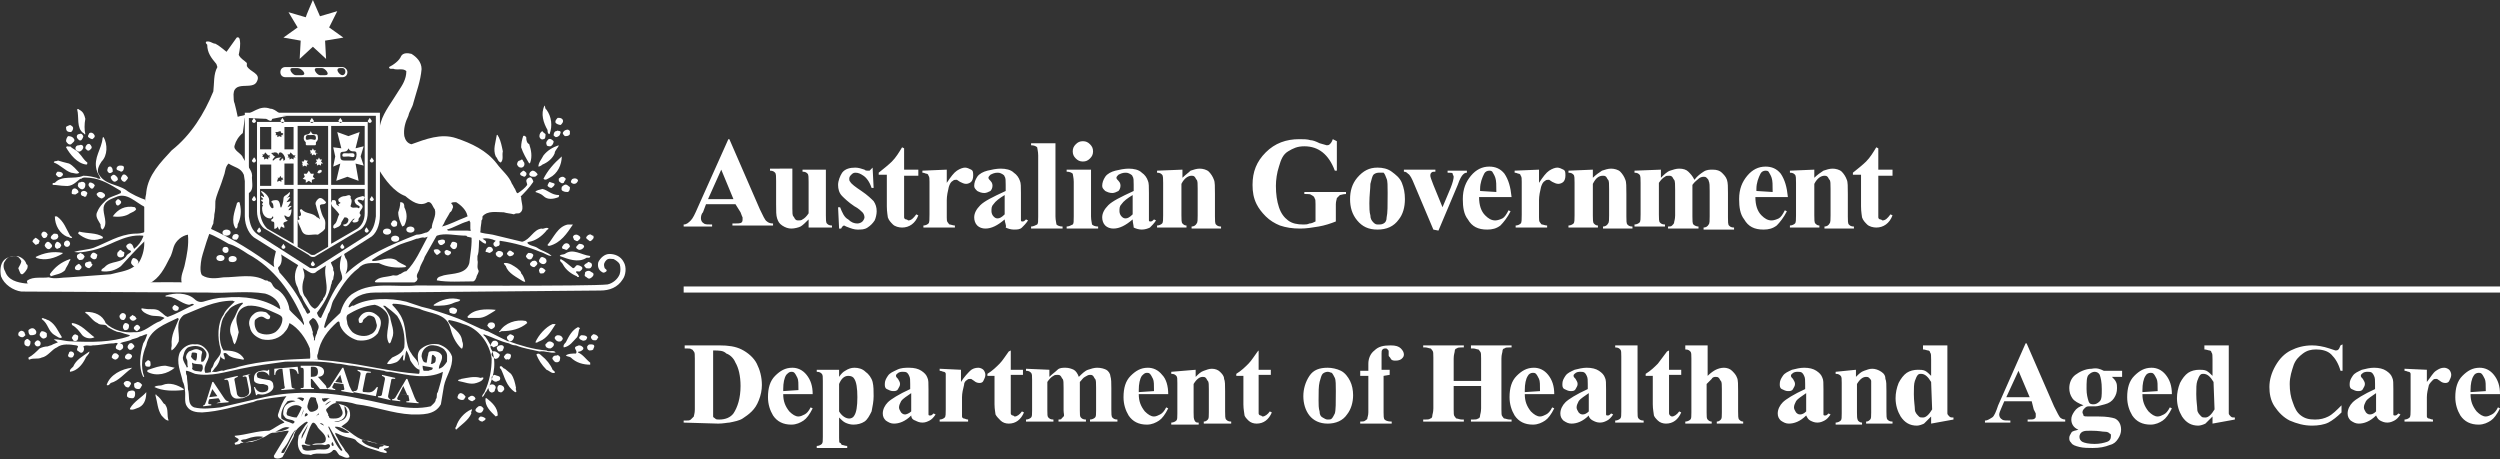 <?xml version="1.0" encoding="utf-8"?>
<!-- Generator: Adobe Illustrator 26.5.0, SVG Export Plug-In . SVG Version: 6.00 Build 0)  -->
<svg version="1.1" id="Layer_1" xmlns:v="https://vecta.io/nano"
	 xmlns="http://www.w3.org/2000/svg" xmlns:xlink="http://www.w3.org/1999/xlink" x="0px" y="0px" viewBox="0 0 246.1 45.2"
	 style="enable-background:new 0 0 246.1 45.2;" xml:space="preserve">
<rect x="0" y="0" width="246.1" height="45.2" fill="#333333" stroke="none"/>
<style type="text/css">
	.st0{fill:#FFFFFF;}
	.st1{fill-rule:evenodd;clip-rule:evenodd;fill:#FFFFFF;}
</style>
<g>
	<g>
		<path class="st0" d="M14.2,20.3c0,0.9,0,1.8,0,2.7c0,0.3,0,0.8,0,1c0,0.6-0.2,1.3-0.5,1.8c-0.1,0.2-0.4,0.3-0.6,0.5
			c-0.6,0.4-1.5,0.5-2.2,0.7l-4.1,0.3c-0.7,0-1.4,0.2-2,0c-0.7,0.1-1.5-0.1-2.1,0.3c-0.1,0.1,0,0.2,0,0.3c0.9,0.6,2.1,0.1,3,0.3h7.5
			c0.6,0,1.1,0,1.5-0.3c1-0.5,1.5-1.5,2-2.5c0.2-0.3,0.3-0.8,0.4-1.1c0.2-0.6,0.8-1.1,1.4-1.2c0.1,1-0.1,2-0.3,2.9
			c-0.1,0.6-0.5,1.2-0.3,1.9c0.1,0.3,0.4,0.3,0.6,0.3h7c0.4,0.1,0.8,0.2,1.3,0.2c0-0.1,0.2-0.1,0.1-0.2c-0.1-0.2-0.2-0.5-0.5-0.5
			c0-0.1-0.2-0.1-0.3-0.1c-1.2-0.7-2.7-0.3-4.1-0.3c-0.7,0.1-1.5,0.2-2.1-0.2c-0.3-0.3-0.1-1.4-0.1-1.4c0-0.4,1-3.4,1.2-3.7
			c0-0.3,0.1-0.5,0.1-0.9c0.1-0.4,0.1-0.9,0.1-1.3c0.1-0.6,0.4-1.2,0.6-1.8l0.3-0.9c0.1-0.4,0.1-0.7,0.4-1c0.6,0.4,1.2,0.4,1.5,1.1
			l0.3,1.6c0,0.1,0.1,0.3,0.2,0.2c0.5-0.3,0.3-1,0.3-1.5c0.1-0.6-0.3-0.9-0.5-1.4c-0.1-0.1-0.4-0.6-0.4-0.6c-0.1-0.4-1-0.7-0.8-1.2
			c0.1-0.4,0.4-0.9,0.8-1.2l0.2-1.5l2.1,0.1c0.2,0.1,0.3,0.2,0.5,0.2l0.1-0.2l1.5-0.3c-0.7,0.1-1.1-0.7-1.7-0.7l0,0l0,0
			c-1.1-0.4-1.7,0.5-2.8,0.7c-0.1,0-0.4,0.1-0.4,0.1c-0.1-0.5-0.2-0.9-0.3-1.3C23,10,23,9.7,23,9.6C22.8,7.7,24.9,9,25.3,8
			c0.4-0.8-0.7-0.9-1-1.5V6.2c-0.3-0.3-0.6-0.4-0.8-0.8c0.1-0.5,0.2-1,0.1-1.5c0-0.1-0.1-0.3-0.3-0.2l-1,1.4
			c-0.4-0.3-0.7-0.6-1.1-0.8c-0.3,0-0.5-0.3-0.9-0.2c-0.1,0.1,0,0.2,0.1,0.3c0,0.8,0.4,1.3,0.9,1.9l0.1,0.3C21,7.3,21.1,8.2,21,9
			c-0.9,2.2-2.2,4.3-4.1,5.8c-1.1,1.2-2.3,2.4-2.5,4.1c0,0.3-0.1,0.4-0.1,0.8L14.2,20.3z M37.3,16.7c0.6,1,1.5,2.2,2.6,2.6
			c0.6,0.5,1.4,1.1,2.2,0.6c0.4-0.1,0.5,0.5,0.7,0.7c0.2,0.7-0.3,1.2-0.3,1.9l-0.5,1c-0.6,1.1-1.1,2.3-2,3.2c-0.3,0-0.5,0.3-0.7,0.3
			c-0.2,0.2-0.5,0.1-0.6,0.1c-0.6,0.2-1.4,0.1-1.8,0.6c0,0.1,0.1,0.1,0.2,0.1h3.7c0.2-0.1,0.3-0.2,0.3-0.4c-0.2-0.3,0.1-0.6,0.2-0.9
			c0.1-0.5,0.4-0.8,0.5-1.2l1.3-2.3l0.6-1c0.1-0.3,0.4-0.7,0.6-1.1c0.2-0.1,0.2-0.3,0.3-0.5c0-0.2-0.1-0.3-0.2-0.4
			c0.1-0.1,0.3-0.1,0.5-0.1c0.5,0.3,1,0.8,1.1,1.3l0.2,0.5l0.1,0.2v0.6l0.1,0.6c0.1,0.9-0.1,1.9-0.2,2.8c-0.3,1.1-1.6,1-2.5,1.2
			c-0.2,0.1-0.7,0.1-0.7,0.5c1.1,0.2,2.4,0.1,3.6,0.1c0.2-0.1,0.2-0.2,0.3-0.4c0-0.2,0.3-0.5,0.2-0.7c-0.2-0.3,0-0.7-0.1-1
			c0-0.1,0-0.2,0-0.4c0.2-0.5,0.1-1.2,0.2-1.8l0.1-0.7l0,0l0,0c0-0.4,0.1-0.7,0.1-1c0.1-0.1,0.1-0.2,0.1-0.4
			c0.5-0.6,1.4-0.4,2.1-0.4c0.3,0.1,0.6,0.1,1,0.2c0.1-0.1,0.3-0.1,0.5-0.1c0.6-0.3,0.2-1,0.2-1.6L50.9,19c-0.1-0.1-0.1-0.2-0.2-0.4
			c-0.1-0.1-0.2-0.4-0.3-0.5c-0.3-0.8-1-1.3-1.5-2c-1-1.3-2.5-2-4-2.5s-3,0.1-4.4,0.6c-0.4-0.1-0.6-0.4-0.7-0.8
			c-0.1-0.7,0.1-1.4,0.4-2c0.1-0.5,0.4-0.8,0.5-1.3C41,9,41.4,8,41.5,6.8c0-0.7-0.5-1.2-1-1.5c-0.4-0.1-0.8-0.1-1,0.2
			c-0.2,0.5-0.8,0.9-1.2,1.1c0,0.3,0.4,0.1,0.5,0.2C39.2,6.9,39.7,6.7,40,7c0,0.8-0.4,1.4-0.8,2c-0.6,1-1.4,2-1.7,3
			C37.1,13.2,37.3,16.7,37.3,16.7z"/>
		<path class="st0" d="M33.7,6.6h-5.6c-0.3,0-0.5,0.2-0.5,0.5s0.2,0.5,0.5,0.5h5.6c0.3,0,0.5-0.2,0.5-0.5
			C34.2,6.8,33.9,6.6,33.7,6.6z M29.7,7.4L29.7,7.4h-0.6c-0.3,0-0.8-0.7-0.3-0.7h0.5C29.7,6.7,30.3,7.4,29.7,7.4z M32,7.4h-0.5
			c-0.3,0-0.8-0.7-0.3-0.7h0.5C32,6.7,32.6,7.4,32,7.4z M33.7,7.4c-0.3,0-0.8-0.7-0.2-0.7h0.2C34.1,6.7,34.1,7.4,33.7,7.4z M30.8,0
			l0.7,1.6l1.7-0.5l-0.8,1.6l1.4,1L32,4l0.1,1.8l-1.3-1.2l-1.3,1.2L29.6,4l-1.7-0.3l1.4-1l-0.9-1.5l1.7,0.5C30.1,1.6,30.8,0,30.8,0z
			"/>
		<path class="st0" d="M25.4,22.3L25.4,22.3L25.4,22.3L25.4,22.3z M25.3,22.7c0,0.1,0.1,0.2,0.2,0.2s0.2-0.1,0.2-0.2
			c0,0-0.1-0.3-0.2-0.3L25.3,22.7z M33.4,21.1c-0.2,0.3-0.2,0.8-0.5,1c-0.1,0.1-0.1,0.2-0.1,0.3l0.1,0.1c0.2-0.1,0.7-0.2,0.7-0.6
			c0.1-0.2,0.2-0.3,0.3-0.5c0.2,0,0.3,0,0.4,0.2c0,0.3-0.2,0.5-0.5,0.5v0.1c0.1,0.1,0.3,0.1,0.4,0c0.3-0.2,0.4-0.6,0.7-0.7
			c0,0.2-0.4,0.2-0.1,0.4c0.2,0,0.4,0,0.5-0.2c-0.1-0.3,0.4-0.4,0.1-0.7c0-0.3,0.3-0.4,0.3-0.7c-0.1-0.3-0.4-0.3-0.5-0.6
			c0.1-0.1,0.3,0,0.4,0l0,0c0,0,0.1,0.1,0.2,0l0.1-0.3c0,0-0.1-0.1-0.2-0.1c-0.3,0.1-0.6,0.1-0.8,0.4c0,0.2,0.1,0.4,0.3,0.5
			c0.1,0,0.1,0.1,0.2,0.1c0,0.1,0,0.2-0.1,0.2c-0.2-0.2-0.6,0.1-0.8-0.2c0.1-0.3,0.2-0.6,0-0.8c0-0.1,0.1-0.1,0-0.2
			c-0.1-0.2-0.4,0-0.5,0c-0.3,0-0.5,0.1-0.7,0.3c0,0.1,0,0.2,0.1,0.3c0.1,0,0.1,0,0.1,0.1l-0.2,0.1c0,0,0,0.1,0.1,0.2
			c-0.1,0-0.2-0.1-0.3-0.2c0-0.1,0-0.4-0.2-0.4h-0.2c0,0.1-0.1,0.2-0.1,0.3s0.1,0.3,0.1,0.3S33.3,20.9,33.4,21.1z M27.7,24.3
			c0,0.1,0.1,0.2,0.2,0.2s0.2-0.1,0.2-0.2L27.9,24L27.7,24.3z M33.5,24.3c0,0.1,0.1,0.2,0.2,0.2c0.1,0,0.2-0.1,0.2-0.2L33.7,24
			C33.7,24,33.5,24.2,33.5,24.3z M30.6,26c0,0.1,0.1,0.2,0.2,0.2S31,26.1,31,26l-0.2-0.3C30.8,25.7,30.6,25.9,30.6,26z M33.7,23.9
			L33.7,23.9L33.7,23.9L33.7,23.9z M30.8,25.6L30.8,25.6L30.8,25.6L30.8,25.6z M30.7,11.6L30.7,11.6L30.7,11.6L30.7,11.6z
			 M30.7,12.1c0.1,0,0.2-0.1,0.2-0.2l-0.2-0.3l-0.2,0.3C30.5,12,30.6,12.1,30.7,12.1z M24.8,15.8c0,0.1,0.1,0.2,0.2,0.2
			s0.2-0.1,0.2-0.2c0,0-0.1-0.3-0.2-0.3L24.8,15.8z M27.8,12.1c0.1,0,0.2-0.1,0.2-0.2l-0.2-0.3l-0.2,0.3
			C27.7,12,27.7,12.1,27.8,12.1z M33.5,11.6L33.5,11.6L33.5,11.6L33.5,11.6z M33.5,12.1c0.1,0,0.2-0.1,0.2-0.2l-0.2-0.3l-0.2,0.3
			C33.4,12,33.5,12.1,33.5,12.1z M25,19.3L25,19.3L25,19.3L25,19.3z M24.8,19.6c0,0.1,0.1,0.2,0.2,0.2s0.2-0.1,0.2-0.2
			c0,0-0.1-0.3-0.2-0.3L24.8,19.6z M25,11.6L25,11.6L25,11.6L25,11.6z M25,12.1c0.1,0,0.2-0.1,0.2-0.2L25,11.6l-0.2,0.3
			C24.8,12,24.9,12.1,25,12.1z M25,15.5L25,15.5L25,15.5L25,15.5z M31,15l0.1-0.2h-0.2l-0.1-0.2l-0.1,0.2h-0.2l0.1,0.2l-0.1,0.1h0.2
			v0.2l0.2-0.1l0.2,0.1v-0.2h0.2L31,15z M30.9,17.1h-0.3l-0.2-0.3l-0.2,0.3h-0.3l0.1,0.3l-0.2,0.2l0.3,0.1V18l0.3-0.2l0.3,0.2v-0.3
			l0.3-0.1l-0.2-0.2L30.9,17.1z M31.7,16.8L31.7,16.8l-0.2-0.1l-0.1,0.1h-0.1v0.1L31.2,17h0.1v0.1l0.1-0.1l0.1,0.1V17h0.1L31.7,16.8
			L31.7,16.8z M29.7,22.7c0.3,0.7,1,0.3,1.6,0.4c0.3-0.2,0.6-0.4,0.7-0.6c0-0.3,0.1-0.7-0.1-1c-0.2-0.3-0.3-0.7-0.4-1.1
			c-0.1-0.5,0.5-0.1,0.6-0.5l0,0c-0.2-0.2-0.5-0.6-0.8-0.3c-0.2,0.2-0.3,0.4-0.2,0.6c0.1,0.5,0.3,0.9,0.4,1.4
			c-0.1-0.1-0.2-0.2-0.3-0.2c-0.4-0.5-1.1-0.3-1.5-0.8c-0.5,0,0.3,0.6-0.3,0.7c0,0.1,0.1,0.2,0.1,0.3c0,0-0.1,0-0.2,0.1
			C29.4,22.1,29.6,22.4,29.7,22.7z M34.3,15.4c0.2,0,0.6,0.2,0.6-0.1s-0.3-0.2-0.6-0.2s-0.6-0.1-0.6,0.2
			C33.7,15.5,34,15.4,34.3,15.4z M31.1,15.7l0.1,0.2L31,16.1h0.2v0.2l0.2-0.1l0.2,0.1v-0.2h0.2l-0.2-0.2l0.1-0.2h-0.2l-0.1-0.2
			l-0.1,0.2L31.1,15.7z M29.8,16.2v0.2l0.2-0.1l0.2,0.1v-0.2h0.2L30.2,16l0.1-0.2h-0.2L30,15.7l-0.1,0.2h-0.2l0.1,0.2l-0.1,0.1H29.8
			z M30.1,14c-0.1-0.1-0.2-0.2-0.2-0.4c0-0.6,0.5-0.1,0.7-0.7c0.2,0.7,0.7-0.1,0.7,0.7l0,0c0,0.2-0.1,0.3-0.2,0.4v0.2
			c0,0.1-0.1,0.1-0.1,0.1h-0.8c-0.1,0-0.1-0.1-0.1-0.1V14z M30.1,13.6c0,0.3,0.3,0.1,0.5,0.1s0.5,0.2,0.5-0.1c0-0.4-0.3-0.3-0.6-0.3
			C30.4,13.3,30.1,13.2,30.1,13.6z M36.4,15.8c0,0.1,0.1,0.2,0.2,0.2c0.1,0,0.2-0.1,0.2-0.2l-0.2-0.3C36.6,15.5,36.4,15.8,36.4,15.8
			z M36.6,11.9l-0.2-0.3l-0.2,0.3c0,0.1,0.1,0.2,0.2,0.2C36.5,12.1,36.6,12,36.6,11.9z M32.8,16.4l0.2-1l-0.2-0.9l0.8,0.1L33.2,13
			l1.1,0.4l1.1-0.4L35,14.6l0.8-0.2l-0.3,1l0.3,0.9L35,16.1l0.3,1.7l-1.1-0.4l-1.1,0.4l0.4-1.7L32.8,16.4z M33.5,15.2
			c0,0.4,0,0.6,0.4,0.6h0.9c0.2,0,0.3-0.3,0.3-0.6c0-0.6-0.5,0-0.8-0.6C34.1,15.2,33.5,14.7,33.5,15.2z M36.4,19.6
			c0,0.1,0.1,0.2,0.2,0.2c0.1,0,0.2-0.1,0.2-0.2l-0.2-0.3C36.6,19.3,36.4,19.6,36.4,19.6z M36.4,11.6L36.4,11.6L36.4,11.6L36.4,11.6
			z M35.9,22.7c0,0.1,0.1,0.2,0.2,0.2c0.1,0,0.2-0.1,0.2-0.2l-0.2-0.3C36.1,22.3,35.9,22.6,35.9,22.7z M36.2,20.9
			c0,0.9-0.4,1.6-0.9,1.8l-4.2,2.5c-0.1,0.1-0.2,0.1-0.3,0.1c-0.2,0-0.3-0.1-0.4-0.2l-4.2-2.5c-0.5-0.2-0.9-1-0.9-1.8V12h10.9V20.9z
			 M27.2,13.2l-0.1,0.1l0,0h0.2v0.2l0.2-0.1l0.2,0.1v-0.2h0.2l-0.1-0.1l0.1-0.1h-0.2l-0.1-0.2L27.3,13h-0.2L27.2,13.2z M26.9,15.1
			c-0.1-0.1-0.1-0.1-0.2,0c0.2,0.1,0.2,0.3,0.4,0.3c-0.1,0.1-0.4,0.4-0.2,0.4c0.1,0,0.1-0.3,0.8-0.3c0,0-0.2,0.1-0.2,0.2
			c0,0.1,0,0.1,0.1,0.1s0.1-0.2,0.2-0.2c0,0,0.1,0,0.1,0.1c0,0-0.1,0.1,0,0.1c0.4,0,0-0.8-0.3-0.8c-0.2,0-0.2,0.3-0.2,0.3
			s0-0.3-0.3-0.3C26.9,15,26.9,15,26.9,15.1z M27.3,17.7v0.2l0.2-0.1l0.2,0.1v-0.2h0.2l-0.1-0.1l0.1-0.1h-0.2l-0.1-0.2l-0.1,0.2
			h-0.2l0,0l0,0l0,0l0.1,0.1L27.3,17.7L27.3,17.7z M25.6,14.7h1.1v-2.2h-1.1V14.7z M26,15.5v0.2l0.2-0.1l0.2,0.1v-0.2h0.2l-0.1-0.1
			l0.1-0.1h-0.2L26.1,15L26,15.2h-0.2l0,0l0,0l0,0l0.1,0.1l-0.1,0.1L26,15.5z M25.6,18.3h1.1v-2.1h-1.1V18.3z M28.9,18.6h-3.3V21
			c0.1,0.6,0.3,1.1,0.7,1.5l2.6,1.5C28.9,24,28.9,18.6,28.9,18.6z M28.9,16.1H28v2.1h0.9V16.1z M28.4,15.4l-0.1,0.1l0,0h0.2v0.2
			l0.2-0.1l0.2,0.1v-0.2h0.2L29,15.4l0.1-0.1h-0.2L28.6,15l-0.1,0.2h-0.2L28.4,15.4z M28.9,12.5H28v2.2h0.9V12.5z M32.3,18.6h-3v5.7
			l1.2,0.7c0.1,0.1,0.2,0.1,0.3,0.1s0.2,0,0.3-0.1l0,0l1.2-0.7V18.6z M32.3,12.4h-3v5.8h3V12.4z M35.9,18.6h-3.3V24l2.6-1.5
			c0.4-0.3,0.7-0.8,0.7-1.5V18.6z M35.9,12.4h-3.3v5.8h3.3V12.4z M25.8,20.1c0,0,0,0.1,0.1,0.1c0,0-0.1,0.1-0.1,0.3
			c0,0.7,0.4,1,0.8,1c0.2,0,0.2-0.2,0.2-0.2c0,0.1,0.1-0.1,0.1,0.1s-0.2,0.1-0.2,0.3c0,0.2,0.3,0,0.3,0.3s0,0.3,0,0.5
			c0,0.1,0.4-0.1,0.3-0.2c0.1,0,0.1,0.3,0.2,0.3s0.1-0.3,0.2-0.3c0,0,0.3,0.2,0.3,0.1c0-0.3-0.1-0.2-0.1-0.4c0-0.2,0.5-0.2,0.4-0.3
			c-0.1-0.1-0.1,0-0.2-0.2c0,0-0.3-0.5,0.1-0.2c0.5,0.3,0.5-0.7,0.5-0.7l0,0c0,0-0.2,0.1-0.3,0.1c0-0.1,0.2-0.3,0.3-0.4
			c0-0.1-0.2,0-0.4,0.1c0.6-0.9,0.2-0.5-0.1-0.5c0.5-0.6,0.4-0.6,0-0.4c0.3-0.2,0.4-0.5,0.3-0.6c-0.3,0.4-0.6,0.3-0.6,0.7
			c0,0.2-0.1,0.6-0.2,0.8c-0.2,0.2,0-0.7-0.5-0.7c-0.1,0-0.5,0-0.5,0.2c0.1,0,0.2,0.2,0.2,0.3c0,0.1,0.1,0.3-0.1,0.3
			c-0.1,0-0.3-0.3-0.3-0.5v-0.3c0-0.4-0.6-0.9-0.8-0.9c0,0.2,0.3,0.3,0.3,0.6c-0.1,0-0.3-0.2-0.3-0.1c0,0.2,0.2,0.2,0.2,0.3
			s-0.2,0-0.2,0.1s0.1,0.1,0.2,0.2C25.9,20,25.8,20,25.8,20.1z M37.4,11.1v10.1c0,1-0.4,1.9-1,2.2l-5.2,3.3
			c-0.1,0.1-0.2,0.2-0.4,0.2c-0.2,0-0.3-0.1-0.5-0.2l-5.1-3.2c-0.6-0.3-1.1-1.2-1.1-2.2V11.1H37.4z M37,21.3L37,21.3v-9.9H24.5v9.9
			c0.1,0.8,0.3,1.4,0.9,1.8l5,3.2c0.1,0.1,0.2,0.1,0.4,0.1c0.1,0,0.3,0,0.4-0.1l0,0l5-3.2C36.7,22.7,36.9,22.1,37,21.3z"/>
	</g>
	<path class="st0" d="M14.3,22.8C14,23,13.5,23,13.2,23c-1.5,0.1-2.7,0.9-4,1.4c-0.6,0.2-1.3,0.2-1.9,0.4c0.5,0.1,1,0,1.5-0.1
		c1.9-0.3,3.3-1.7,5.3-1.5v0.1c-0.2,0.5-0.5,0.9-0.9,1.2c-0.1-0.2-0.1-0.4-0.3-0.5c-0.1-0.1-0.3,0-0.4,0.1c-0.1,0.1-0.1,0.2,0,0.3
		c0.1,0.2,0.2,0.2,0.4,0.3c0,0.2-0.2,0.2-0.4,0.4c-0.5,0.9-1.6,0.5-2.2,1.2c-0.1,0.1-0.4,0.2-0.3,0.4c0.7,0.1,1.4-0.1,1.9-0.5
		c0,0,1.9-2.1,2.5-2.6L14.3,22.8z M14.4,19.7c-0.6-0.2-1.5-0.6-2-1c-0.9-0.6-2.1-0.5-2.7-1.6c-0.2-0.4,0.1-0.9,0.3-1.2
		c0.6-0.6,0.6-1.7,0.2-2.4c-0.1,0-0.1,0.1-0.1,0.1c-0.1,1.1-0.9,1.9-0.6,3.1c0.1,0.4,0.3,0.6,0.4,0.9c-0.1,0-0.3,0-0.4-0.1
		c-0.4-0.1-0.8-0.2-1.3-0.2c-0.9,0.4-2.1-0.1-2.8,0.7c-0.1,0-0.3,0-0.2,0.2c0.4,0,0.8,0.1,1.2,0.1c0.7,0.1,1.1-0.4,1.5-0.7H8
		c0.2-0.2,0.5-0.1,0.8-0.1c1.2,0.1,2.1,0.7,3.1,1.3V19c-0.4,0.2-0.8,0.3-1.2,0.5c-0.4,0.3-0.9,0.8-1.1,1.3c-0.3,0.5,0.1,0.9,0.3,1.3
		c0,0.2,0,0.4,0.2,0.5c0.6-0.6,0-1.5,0.1-2.2c0.1-0.6,0.7-0.8,1.2-1c1.1-0.5,1.9,0.5,2.9,1v-0.7H14.4z M13.6,25.7
		c0.1,0.2-0.1,0.3-0.2,0.5c-0.2,0.1-0.4-0.1-0.5-0.3c0-0.2,0.1-0.4,0.2-0.5C13.3,25.4,13.5,25.5,13.6,25.7L13.6,25.7z M22.2,24.9
		c0.2,0,0.3-0.1,0.3-0.3s-0.1-0.3-0.3-0.3s-0.3,0.1-0.3,0.3S22.1,24.9,22.2,24.9L22.2,24.9z M21.7,25.7c0.2,0,0.4-0.1,0.4-0.3
		s-0.2-0.3-0.4-0.3s-0.4,0.1-0.4,0.3S21.5,25.7,21.7,25.7L21.7,25.7z M22.9,25.8c0.2,0,0.4-0.1,0.4-0.3s-0.2-0.3-0.4-0.3
		s-0.4,0.1-0.4,0.3S22.6,25.8,22.9,25.8L22.9,25.8z M53.8,10.8c0.5,0.7,0.6,1.6,0.3,2.4c-0.2,0-0.2-0.3-0.2-0.4
		c-0.4-0.7-0.7-1.6-0.3-2.4C53.7,10.4,53.6,10.7,53.8,10.8L53.8,10.8z M8.4,11.7c-0.1,0.5-0.1,1.1,0,1.5c-0.1,0.1-0.1-0.1-0.2-0.1
		c-0.7-0.5-0.4-1.6-0.6-2.3c0-0.1,0.1-0.1,0.2,0C8.2,11,8.3,11.3,8.4,11.7L8.4,11.7L8.4,11.7z M55.4,11.8c0.1,0.2-0.1,0.4-0.2,0.5
		c-0.2,0-0.4-0.1-0.5-0.2c-0.1-0.2,0.1-0.4,0.2-0.5C55.1,11.6,55.3,11.6,55.4,11.8L55.4,11.8z M7.2,12.6c0,0.2-0.1,0.3-0.2,0.4
		c-0.1,0-0.3,0-0.4-0.1s-0.1-0.3-0.1-0.4c0.1-0.1,0.2-0.1,0.4-0.2C7.1,12.4,7.2,12.5,7.2,12.6C7.3,12.6,7.3,12.6,7.2,12.6z
		 M56.1,12.9c0,0.1,0,0.2,0,0.3c-0.1,0.2-0.3,0.2-0.5,0.2c-0.1-0.1-0.2-0.2-0.2-0.3s0.2-0.3,0.3-0.3C55.9,12.7,56,12.8,56.1,12.9
		L56.1,12.9L56.1,12.9z M55.1,12.9c0.2,0.1,0,0.3,0,0.4c-0.1,0.1-0.2,0.2-0.4,0.2c-0.1-0.1-0.2-0.1-0.2-0.2c0-0.2,0.1-0.4,0.3-0.4
		C54.9,12.8,54.9,12.9,55.1,12.9L55.1,12.9z M53.7,13.2c0,0.2,0,0.5-0.2,0.5c-0.2,0.1-0.4-0.1-0.4-0.3s0.1-0.4,0.3-0.5
		C53.4,13,53.6,13.1,53.7,13.2L53.7,13.2z M9.3,13.3c0.1,0.2-0.1,0.3-0.2,0.4c-0.1,0-0.3-0.1-0.4-0.2c-0.1-0.1,0-0.2,0.1-0.4
		C9,13,9.2,13.1,9.3,13.3L9.3,13.3L9.3,13.3z M8.2,13.4c0,0.1-0.1,0.3-0.2,0.4c-0.2,0.1-0.3-0.1-0.4-0.2c-0.1-0.2,0-0.4,0.2-0.4
		C8,13.1,8.1,13.2,8.2,13.4L8.2,13.4z M49.1,13.5c0.2,0.4,0.3,0.9,0.4,1.4c-0.1,0.4,0.1,0.8-0.2,1.1c-0.3-0.1-0.3-0.4-0.5-0.6
		c-0.3-0.7,0-1.4,0.1-2.1C49,13.2,49,13.4,49.1,13.5L49.1,13.5L49.1,13.5z M7.3,13.7C7.4,13.9,7.2,14,7,14.2
		c-0.2,0.1-0.4-0.1-0.5-0.3c0-0.2,0.1-0.4,0.2-0.5C7,13.4,7.2,13.5,7.3,13.7L7.3,13.7z M52.1,14.2c0.2,0.6,0.3,1.2,0.1,1.8l-0.1,0.1
		c-0.3-0.5-0.6-1-0.8-1.6c0-0.4,0.1-0.8,0.2-1.1c0.1-0.1,0.2,0,0.3,0.1C51.8,13.9,51.9,14.1,52.1,14.2L52.1,14.2L52.1,14.2z
		 M54.5,13.9c0,0.2-0.1,0.4-0.3,0.5c-0.2,0-0.4,0-0.4-0.2c-0.1-0.2,0.1-0.4,0.2-0.5C54.2,13.6,54.4,13.8,54.5,13.9L54.5,13.9z
		 M8.2,14.5c0,0.1-0.1,0.3-0.3,0.4c-0.2,0.1-0.3-0.1-0.4-0.1c-0.1-0.1-0.1-0.3,0-0.4c0.1-0.1,0.2-0.1,0.3-0.1
		C8,14.2,8.2,14.3,8.2,14.5L8.2,14.5z M9,14.4c0.1,0.2-0.1,0.3-0.2,0.4c-0.2,0.1-0.3-0.1-0.4-0.2c0-0.2,0.1-0.3,0.2-0.4
		C8.8,14.1,8.9,14.2,9,14.4L9,14.4z M55,14.3c0,0.2-0.4,0.5-0.4,0.8c-0.2,0.5-0.7,0.9-1.2,1.1c-0.1,0.1-0.3,0.2-0.4,0.2
		c0-0.4,0.3-0.7,0.5-1.1C53.9,14.8,54.4,14.5,55,14.3L55,14.3L55,14.3z M7.8,15.1c0.3,0.3,0.4,0.6,0.8,0.9c0,0.1,0,0.2-0.1,0.2
		c-0.9-0.1-1.6-1-2-1.7c0.1-0.2,0.3,0,0.4-0.1C7.2,14.7,7.6,14.8,7.8,15.1L7.8,15.1L7.8,15.1z M55.3,15.4c0,0.8-0.4,1.7-1.2,2.1
		c-0.2,0.1-0.4,0.3-0.6,0.1C53.9,16.8,54.5,16.1,55.3,15.4C55.2,15.4,55.3,15.4,55.3,15.4z M51.6,16c0.1,0.3-0.1,0.5-0.3,0.5
		s-0.3-0.1-0.4-0.3c0-0.2,0.1-0.4,0.3-0.4c0.1-0.1,0.2-0.1,0.2-0.1C51.5,15.8,51.5,15.9,51.6,16L51.6,16L51.6,16z M6.8,16.1
		c0.4,0.2,0.7,0.6,1,0.9c-0.2,0.2-0.6,0-0.8,0c-0.6-0.2-1.1-0.8-1.7-1c0-0.2,0.3-0.1,0.4-0.2C6,15.9,6.4,16,6.8,16.1L6.8,16.1
		L6.8,16.1z M12.2,16.5c0,0.2-0.1,0.4-0.3,0.4c-0.1-0.1-0.3-0.1-0.4-0.2c-0.1-0.2,0.1-0.4,0.3-0.4S12.2,16.3,12.2,16.5L12.2,16.5
		L12.2,16.5z M11,16.5c0.1,0.1,0.1,0.3,0.1,0.4C11,17,10.8,17.1,10.7,17c-0.1-0.1-0.2-0.2-0.1-0.4C10.6,16.4,10.9,16.3,11,16.5
		L11,16.5L11,16.5z M51.8,17c0.1,0.2-0.1,0.4-0.2,0.4c-0.2-0.1-0.4-0.1-0.4-0.3c0-0.1,0.2-0.2,0.3-0.3C51.6,16.8,51.7,16.9,51.8,17
		L51.8,17L51.8,17z M52.8,17c0.1,0.1,0.2,0.2,0,0.3c-0.1,0.1-0.1,0.1-0.2,0.1c-0.2,0-0.4,0-0.5-0.2c0-0.2,0.1-0.3,0.3-0.4
		C52.6,16.8,52.7,16.9,52.8,17L52.8,17L52.8,17z M6.2,17.2c-0.1,0.2-0.3,0.3-0.5,0.2c-0.1-0.1-0.1-0.1-0.2-0.2
		c0-0.1,0.1-0.3,0.2-0.3C6,16.9,6.2,17,6.2,17.2L6.2,17.2z M12.6,17.5c0,0.1-0.2,0.3-0.3,0.4c-0.2,0-0.3-0.1-0.4-0.3
		c0-0.1,0.1-0.3,0.2-0.4C12.3,17.1,12.5,17.3,12.6,17.5L12.6,17.5z M11.5,17.4c0.1,0.1,0.1,0.2,0.1,0.3c-0.1,0.1-0.3,0.3-0.5,0.1
		c-0.1-0.1-0.2-0.2-0.2-0.4c0.1-0.1,0.2-0.2,0.3-0.2C11.3,17.2,11.4,17.3,11.5,17.4L11.5,17.4L11.5,17.4z M55.7,17.6
		c0,0.1-0.2,0.3-0.2,0.4c-0.2,0.1-0.3,0-0.4-0.1c-0.1,0-0.1-0.2-0.1-0.3c0.1-0.1,0.2-0.2,0.4-0.2C55.5,17.4,55.6,17.5,55.7,17.6
		L55.7,17.6L55.7,17.6z M56.9,17.8c-0.1,0.2-0.2,0.3-0.4,0.3c-0.1,0-0.3-0.1-0.3-0.2s0.1-0.3,0.2-0.3C56.6,17.5,56.9,17.6,56.9,17.8
		L56.9,17.8L56.9,17.8z M8.4,18.1c0,0.2,0,0.4-0.2,0.5c-0.1,0.1-0.3,0-0.4-0.1s-0.2-0.2-0.1-0.4c0-0.2,0.2-0.1,0.3-0.2
		C8.2,17.9,8.3,17.9,8.4,18.1L8.4,18.1L8.4,18.1z M9.3,18.2c0.1,0.1-0.1,0.2-0.1,0.3c-0.1,0.1-0.2,0.1-0.3,0S8.6,18.2,8.8,18
		C8.8,17.9,9.2,18,9.3,18.2L9.3,18.2z M54.6,18.1c0,0.2-0.2,0.3-0.3,0.4c-0.2,0-0.3-0.1-0.4-0.2c0-0.1,0.1-0.3,0.2-0.4
		C54.3,18,54.5,18,54.6,18.1L54.6,18.1z M56.1,18.4c0,0.2,0,0.4-0.2,0.5c-0.2,0-0.3,0-0.5-0.1s-0.1-0.3-0.1-0.4
		c0.1-0.1,0.3-0.3,0.5-0.2C56,18.3,56,18.4,56.1,18.4L56.1,18.4z M7.7,18.8C7.8,19,7.6,19,7.5,19.1s-0.3,0-0.4,0
		c-0.1-0.1,0-0.3,0-0.4C7.3,18.4,7.6,18.6,7.7,18.8L7.7,18.8z M55,19.2c0.1,0,0,0.1,0,0.2c-0.5,0.2-1.1,0.3-1.5-0.1
		c-0.2-0.2-0.5-0.3-0.8-0.4c0.1-0.2,0.4-0.2,0.7-0.3C53.9,18.7,54.3,19.2,55,19.2L55,19.2L55,19.2z M8.6,19c0,0.1-0.1,0.2-0.1,0.3
		c-0.1,0.1-0.2,0.1-0.3,0c-0.2,0-0.3-0.2-0.2-0.4C8.2,18.7,8.5,18.8,8.6,19L8.6,19L8.6,19z M10.3,19.1c0.1,0.2,0,0.3-0.2,0.4
		c-0.1,0.1-0.2,0-0.4-0.1c-0.1-0.1-0.3-0.3-0.1-0.4C9.8,18.8,10.1,18.9,10.3,19.1L10.3,19.1L10.3,19.1z M11.9,19.8
		c0.1,0.2-0.1,0.3-0.2,0.4c-0.2,0.1-0.3-0.1-0.3-0.2c-0.1-0.2,0.1-0.3,0.2-0.4C11.7,19.6,11.8,19.7,11.9,19.8L11.9,19.8z M23.6,20
		c0.2,0.8,0.1,1.5-0.2,2.1c0,0.1,0,0.4-0.2,0.4c-0.5-0.7-0.1-1.7,0.1-2.4C23.3,19.9,23.6,19.8,23.6,20L23.6,20z M39.8,20.4
		c0.3,0.6,0.3,1.2,0,1.8l-0.2,0.1c-0.2-0.4-0.4-0.9-0.4-1.4c0.1-0.3,0.2-0.6,0.2-1C39.8,19.9,39.8,20.2,39.8,20.4L39.8,20.4
		L39.8,20.4z M13.4,20.6c-0.1,0.2-0.4,0.3-0.6,0.4c-0.4,0.3-1.1,0.4-1.7,0.3c0.5-0.7,1.2-1.1,2.2-0.9C13.3,20.5,13.4,20.5,13.4,20.6
		L13.4,20.6L13.4,20.6z M5.6,21.3c0.7,0.5,0.9,1.2,1.3,1.9c0.1,0.1,0.2,0.1,0.2,0.2c-0.2,0.1-0.3-0.1-0.5-0.1
		c-0.7-0.3-1.2-1.1-1.2-2C5.4,21.3,5.5,21.3,5.6,21.3L5.6,21.3z M39.1,21.9c0,0.2,0,0.4-0.2,0.4c-0.2,0.1-0.4-0.1-0.4-0.2
		c-0.1-0.1,0.1-0.2,0.1-0.3C38.8,21.6,39,21.7,39.1,21.9L39.1,21.9L39.1,21.9z M56.4,22.1c-0.6,0.9-1.2,1.8-2.3,2.1
		c-0.1,0-0.2,0-0.2-0.1c0.6-0.7,1-1.8,2-2C56.1,22.1,56.3,22.1,56.4,22.1L56.4,22.1z M4.7,23.1c-0.1,0.1,0,0.2-0.2,0.3
		c-0.2,0.1-0.3,0-0.4-0.2C4,23,4.2,22.8,4.3,22.8C4.5,22.8,4.6,22.9,4.7,23.1L4.7,23.1L4.7,23.1z M10.1,23.3
		c0.1,0.2-0.1,0.2-0.2,0.2c-0.8,0.3-1.6,0-2.2-0.5c0-0.1,0-0.1,0.1-0.2C8.6,23,9.5,22.9,10.1,23.3L10.1,23.3L10.1,23.3z M5.7,23.1
		c0,0.1,0.1,0.2,0,0.3c-0.1,0.2-0.3,0.2-0.5,0.2C5.1,23.5,5,23.5,5,23.4c0-0.2,0.2-0.3,0.3-0.4C5.5,23,5.6,23,5.7,23.1L5.7,23.1z
		 M23.5,23.2c0,0.2-0.1,0.3-0.2,0.4c-0.2,0-0.3,0-0.4-0.1s0-0.3,0.1-0.4C23.2,23,23.4,23,23.5,23.2L23.5,23.2L23.5,23.2z M57.1,23.3
		c0.1,0.2-0.1,0.3-0.2,0.4c-0.1,0.1-0.2,0-0.4-0.1c0-0.1-0.1-0.2-0.1-0.3c0.1-0.2,0.2-0.2,0.4-0.2C57,23.2,57,23.2,57.1,23.3
		L57.1,23.3L57.1,23.3z M58.4,23.2c0.1,0.2,0,0.3-0.1,0.4s-0.2,0.2-0.3,0.1s-0.3-0.2-0.3-0.3c0-0.1,0.2-0.3,0.3-0.3
		C58.2,23,58.2,23.2,58.4,23.2L58.4,23.2z M3.9,23.7c0,0.1-0.1,0.2-0.1,0.3c-0.1,0-0.2,0.1-0.3,0.1c-0.1-0.1-0.2-0.2-0.3-0.3
		c0-0.2,0.2-0.3,0.3-0.4C3.7,23.5,3.8,23.6,3.9,23.7L3.9,23.7z M43.8,23.7c0,0.1,0,0.2,0,0.2c-0.1,0.1-0.3,0.3-0.5,0.2
		c-0.1-0.1-0.2-0.2-0.2-0.4C43.3,23.6,43.7,23.5,43.8,23.7L43.8,23.7L43.8,23.7z M6.9,24c0,0.1-0.1,0.3-0.3,0.3s-0.2-0.1-0.3-0.2
		c0-0.2,0-0.3,0.2-0.4C6.7,23.6,6.9,23.8,6.9,24L6.9,24L6.9,24z M5.1,24.1c0.1,0.2-0.1,0.3-0.2,0.4c-0.2,0.1-0.4-0.1-0.5-0.3
		c0-0.2,0.2-0.4,0.3-0.4C4.9,23.8,5,24,5.1,24.1L5.1,24.1z M45,24c0,0.2,0,0.4-0.2,0.5s-0.4-0.1-0.5-0.3c0.1-0.1,0.1-0.4,0.3-0.4
		C44.8,23.8,45,23.9,45,24C45.1,24,45.1,24,45,24z M6,24.1c0.1,0.1-0.1,0.2-0.1,0.3c-0.1,0-0.2,0.1-0.3,0.1
		c-0.1-0.1-0.2-0.1-0.2-0.3c0-0.2,0.1-0.3,0.2-0.4C5.8,23.8,6,24,6,24.1L6,24.1L6,24.1z M56.1,24.3c-0.1,0.1-0.2,0.2-0.3,0.3
		c-0.2,0-0.2-0.1-0.4-0.1c-0.1-0.1-0.1-0.2,0-0.3C55.6,23.8,56.1,23.9,56.1,24.3L56.1,24.3L56.1,24.3z M57.5,24.3
		c-0.1,0.2-0.3,0.3-0.5,0.3c-0.2-0.1-0.4-0.2-0.2-0.4c0.1-0.1,0.1-0.1,0.2-0.2C57.3,24,57.5,24.1,57.5,24.3L57.5,24.3z M48.5,24.5
		c0.1,0.2-0.1,0.3-0.3,0.4c-0.1,0-0.2-0.1-0.4-0.1c0-0.2,0.1-0.4,0.3-0.5C48.3,24.3,48.4,24.3,48.5,24.5L48.5,24.5z M43.3,24.7
		c0.1,0,0.1,0.2,0,0.2C43.2,25,43,25.2,42.9,25c-0.1-0.1-0.2-0.2-0.2-0.4C42.9,24.5,43.2,24.5,43.3,24.7L43.3,24.7L43.3,24.7z
		 M44.4,24.8c0,0.1,0,0.2-0.2,0.3c-0.1,0.1-0.3,0-0.4-0.1c0-0.1-0.1-0.2,0-0.3c0.1-0.1,0.2-0.1,0.2-0.1
		C44.2,24.7,44.3,24.7,44.4,24.8L44.4,24.8z M12.2,24.8c0.1,0.1,0,0.2,0,0.4c-0.1,0.1-0.3,0.2-0.5,0.1s-0.2-0.3-0.1-0.5
		c0.1,0,0.1-0.2,0.3-0.2C12,24.7,12.1,24.8,12.2,24.8C12.2,24.9,12.2,24.9,12.2,24.8z M50.6,24.9c0,0.2-0.2,0.3-0.3,0.3
		c-0.2,0.1-0.3-0.1-0.4-0.2c0-0.1,0.1-0.2,0.2-0.3C50.3,24.6,50.4,24.8,50.6,24.9L50.6,24.9z M49.5,24.9c0.1,0.2-0.1,0.3-0.2,0.4
		c-0.1,0.1-0.3,0-0.4-0.1c-0.1-0.1-0.1-0.2-0.1-0.3c0.1-0.1,0.2-0.2,0.3-0.2C49.3,24.7,49.5,24.8,49.5,24.9L49.5,24.9L49.5,24.9z
		 M58.1,25.2c0,0.3-0.3,0.1-0.4,0.2c-0.8,0.5-1.8,0.1-2.6-0.2c0.1-0.2,0.3-0.1,0.5-0.2C56.4,24.4,57.2,25.1,58.1,25.2L58.1,25.2
		L58.1,25.2z M6.2,24.9L6.1,25c-0.7,0.4-1.6,0.7-2.5,0.4l-0.1-0.1C4.3,24.9,5.2,24.7,6.2,24.9L6.2,24.9L6.2,24.9L6.2,24.9z
		 M52.5,25.1c0,0.1-0.1,0.3-0.2,0.4c-0.2,0.1-0.4,0-0.5-0.2c-0.1-0.1,0.1-0.3,0.2-0.4C52.2,24.9,52.4,24.9,52.5,25.1L52.5,25.1z
		 M9.6,25.1c-0.1,0.1,0,0.3-0.2,0.4S9,25.4,8.9,25.3c0-0.2,0.1-0.3,0.2-0.4C9.3,24.8,9.5,25,9.6,25.1L9.6,25.1z M8.3,25.2
		c0.1,0.1-0.1,0.2-0.1,0.3c-0.1,0.1-0.3,0.1-0.4,0.1c-0.1-0.1-0.3-0.2-0.2-0.5C7.7,25,7.8,25,7.9,24.9C8.1,25,8.2,25,8.3,25.2
		L8.3,25.2L8.3,25.2z M53.8,25.7c0,0.2-0.2,0.3-0.3,0.3c-0.2,0-0.3-0.1-0.4-0.2c-0.1-0.1,0-0.3,0.1-0.4c0-0.1,0.2-0.1,0.2-0.1
		C53.7,25.4,53.8,25.5,53.8,25.7L53.8,25.7z M6.9,25.5c0.1,0.1-0.1,0.2-0.1,0.3c-0.1,0.3-0.3,0.5-0.4,0.8C6,27,5.5,27,5,27.2L4.9,27
		C5.4,26.3,6,25.8,6.9,25.5L6.9,25.5L6.9,25.5L6.9,25.5z M52.9,25.9c0,0.2-0.2,0.3-0.3,0.4c-0.2,0-0.3-0.1-0.4-0.2
		c-0.1-0.2,0.1-0.3,0.2-0.4C52.7,25.6,52.8,25.7,52.9,25.9L52.9,25.9z M9,25.9c0,0,0,0.1,0.1,0.1c0,0.2-0.2,0.3-0.3,0.4
		c-0.2,0-0.3-0.1-0.4-0.2c-0.1-0.2,0-0.4,0.2-0.4C8.8,25.7,9,25.7,9,25.9L9,25.9L9,25.9z M56.4,26.4c0.2,0,0.2-0.2,0.4-0.3
		c0.2,0,0.4,0.1,0.5,0.2c0.1,0.2-0.1,0.3-0.2,0.4c-0.1,0.1-0.4-0.1-0.4,0.1c0.1,0.1,0.2,0.2,0.3,0.4c0,0.1-0.2,0.1-0.2,0
		c-0.5-0.2-1.1-0.6-1.4-1.2c-0.1-0.2-0.4-0.3-0.2-0.5C55.6,25.7,56,26.1,56.4,26.4L56.4,26.4L56.4,26.4z M58.2,25.9
		c0.1,0.1,0.1,0.3,0,0.4c-0.1,0.2-0.4,0.1-0.5,0.1c-0.1-0.1-0.2-0.2-0.2-0.3c0.1-0.1,0.2-0.2,0.3-0.2C57.9,25.7,58,25.8,58.2,25.9
		L58.2,25.9z M51.3,26.9c0.2,0.2,0.3,0.5,0.4,0.8c0,0.1-0.1,0-0.2,0c-0.6-0.4-1.5-0.8-1.7-1.5c-0.1-0.1-0.2-0.2-0.2-0.3
		c0.5-0.1,1,0.3,1.3,0.5C51.1,26.6,51.3,26.7,51.3,26.9L51.3,26.9L51.3,26.9z M8,26.2c0.1,0.2-0.1,0.3-0.2,0.4c-0.2,0-0.3,0-0.4-0.1
		c-0.1-0.2,0.1-0.4,0.3-0.5C7.8,25.9,7.9,26.1,8,26.2L8,26.2L8,26.2z M53.7,26.6c0,0.1-0.1,0.2-0.2,0.3c-0.2,0-0.3,0.1-0.4-0.1
		c0-0.1-0.1-0.2,0-0.3C53.2,26.2,53.5,26.4,53.7,26.6L53.7,26.6z M58.4,26.9c0.1,0.2-0.1,0.4-0.3,0.5s-0.3-0.1-0.5-0.2
		c-0.1-0.1,0-0.2,0-0.4c0.1-0.1,0.3-0.2,0.5-0.1C58.2,26.8,58.3,26.8,58.4,26.9L58.4,26.9L58.4,26.9z M45.3,29.5
		c0,0.2-0.4,0.2-0.6,0.3c-0.6,0.3-1.3,0.3-2,0.3V30C43.4,29.5,44.4,29.2,45.3,29.5L45.3,29.5L45.3,29.5z M17.6,30.3
		c0,0.2-0.1,0.3-0.3,0.3c-0.1,0-0.3-0.1-0.3-0.2c-0.1-0.2,0.1-0.3,0.2-0.4C17.4,30.1,17.6,30.2,17.6,30.3L17.6,30.3z M45,30.5
		c0,0.2-0.1,0.4-0.3,0.4s-0.3-0.1-0.4-0.1c-0.1-0.1,0-0.2-0.1-0.3C44.3,30.2,44.8,30.2,45,30.5L45,30.5L45,30.5z M48.7,30.6
		c-0.5,0.3-1,0.7-1.6,0.7h-1L46,31.2c0.6-0.8,1.8-0.8,2.8-0.7L48.7,30.6L48.7,30.6L48.7,30.6z M12.4,31.1c0,0.2-0.1,0.3-0.2,0.4
		c-0.2,0-0.3,0-0.4-0.2c-0.1-0.2,0-0.3,0.1-0.4C12.1,30.7,12.4,30.9,12.4,31.1L12.4,31.1L12.4,31.1z M13.4,31.3
		c0.1,0.1,0,0.1-0.1,0.2s-0.3,0.1-0.4,0c-0.1-0.1-0.2-0.2-0.1-0.3S13,31.1,13,31C13.2,31.1,13.3,31.1,13.4,31.3L13.4,31.3L13.4,31.3
		z M6.1,33.2c-0.2,0.2-0.5-0.1-0.7-0.2c-0.7-0.4-0.6-1.1-1.3-1.6c0.1-0.2,0.2,0,0.4,0c0.1,0.1,0.3,0.1,0.4,0.2
		C5.5,32,5.7,32.6,6.1,33.2L6.1,33.2L6.1,33.2z M61.4,25.8C61.1,25.2,60.5,25,60,25s-0.9,0.4-1.1,0.8c-0.1,0.4,0,0.8,0.4,1
		c0.1,0.1,0.3,0,0.4-0.1c0.1-0.2-0.2-0.2-0.2-0.4c-0.1-0.3,0-0.5,0.2-0.7s0.5-0.1,0.7-0.1c0.2,0.1,0.5,0.3,0.6,0.5
		c0.1,0.3,0.1,0.7,0,1c-0.2,0.5-0.7,0.9-1.2,1C58.2,28.2,41,28.1,41,28.1c-2,0.2-4.3-0.4-6.1,0.7c-0.8,0.4-1.2,1.3-1.4,2
		c-0.5,0.5-1.1,1-1.5,1.5l-0.1-0.1c0.1-0.5,0.3-0.9,0.4-1.3c0.3-0.4,0.3-0.9,0.5-1.3c0.7-1.2,1.4-2.4,2.5-3.2c0.5-0.6,1.3-0.5,2-0.5
		c0.8,0.4,1.7,0.5,2.6,0.4l0.1-0.1c-0.3-0.2-0.7-0.3-1-0.6c-0.8-0.4-1.5,0.1-2.3,0.1l-0.1-0.1c0.7-0.5,1.5-0.9,2.3-1.3
		c0.7-0.4,1.4-0.5,2.1-0.8c0.3,0,0.5-0.2,0.8-0.1l1-0.3c0,0,0.1,0.1,0.2,0.1c0.8-0.3,1.9,0,2.9,0l0.1,0.1l0.9,0.2
		c0.3,0,0.5,0.4,0.9,0.5c0.2-0.3-0.2-0.4-0.3-0.5c0.4-0.1,0.9,0,1.3,0.2l-0.2,0.2c-0.1,0.2,0.1,0.4,0.2,0.4c0.1,0,0.2-0.1,0.3-0.1
		c0.2-0.2,0-0.3,0.1-0.5c1.4,0.2,2.8,0.6,4,1.1c0.4,0.1,0.7,0.4,1.1,0.4c-0.4-0.4-1-0.5-1.4-0.8c-0.3-0.2-0.8-0.2-1-0.5
		c0.1-0.1,0.2-0.1,0.2-0.1c0.6-0.1,1.2-0.5,1.7-1.1c0-0.1,0.2-0.1,0.2-0.2c-0.2-0.2-0.5,0.1-0.7,0c-0.8,0.1-1.1,1.1-1.9,1.3
		l-2.9-0.7c-0.5-0.1-1-0.1-1.4-0.3L46,22.7h-1.9L44,22.6c0.7-0.2,1.3-0.6,2-0.8l5.1-2.3c0.5-0.5,1-1,1.4-1.6c0-0.1-0.1-0.3-0.2-0.4
		s-0.3,0-0.4,0.1c-0.2,0.2,0,0.4,0,0.6c-0.2,0.3-0.6,0.6-0.9,0.8c-0.1,0-5.2,2.4-5.2,2.4c-0.8,0.3-1.5,0.7-2.3,0.9l-1.1,0.2
		c-0.1,0.2-0.3,0.4-0.5,0.4c-0.3,0.1-0.5,0.2-0.9,0.2c-2.5,1-5,2-7,3.9c0.1-0.2,0.2-0.5,0.2-0.8s0-0.6-0.2-0.8
		c0-0.1-0.2-0.4-0.1-0.5L33.7,25c-0.2,0.4-0.3,1.2-0.2,1.6c0.1,0.3,0.3,0.8,0.1,1c-0.9,1.1-1.4,2.5-2,3.7c-0.2,0-0.3-0.2-0.4-0.5
		c0.6-0.8,1.2-1.7,1.4-2.8c0.1-0.1,0-0.3,0.2-0.5c0-0.3,0.2-0.6,0-0.9c0.1-0.4-0.5-0.8-0.1-1.1l-0.4,0.2c-0.8,1.1,0.4,2.7-0.5,3.7
		v0.1c-0.3,0.3-0.4,0.7-0.8,0.9c-0.5-0.2-0.6-0.7-0.9-1.1c-0.4-0.4-0.4-1.2-0.2-1.8c0.2-0.5-0.1-1-0.2-1.5l-0.2-0.1
		c-0.5,0.6-0.6,1.5-0.3,2.2c0.2,0.3,0.2,0.8,0.5,1.1c0.2,0.5,0.5,0.9,0.8,1.4c0.1,0.2-0.1,0.2-0.2,0.3c-0.2-0.1-0.2-0.4-0.4-0.6
		c-0.6-1.3-1.4-2.4-2.4-3.5c0-0.2-0.2-0.3-0.1-0.5c0.4-0.3,0.4-1,0.2-1.5c0-0.1-0.1-0.2-0.1-0.3l-0.3-0.2c0,0.7-0.4,1.3-0.2,2l0,0
		c-2-1.5-4.1-2.8-6.3-3.8L20.5,23c0.5,0.1,2,1,2,1c0.7,0.2,1.3,0.6,1.9,1c2.6,1.4,4.3,3.8,5.4,6.4c0,0.2,0.2,0.4,0.1,0.6
		c-0.4-0.6-1-1-1.4-1.5c-0.1-0.9-0.7-1.8-1.4-2.1c-0.3-0.4-0.9-0.5-1.4-0.6h-6.9C13.2,27.7,8.1,28,2.5,27.9c-0.8-0.1-1.7-0.3-2-1.2
		c-0.2-0.3-0.2-0.8,0-1c0.2-0.4,0.6-0.5,1-0.5c0.3,0,0.5,0.3,0.6,0.5c0,0.2-0.2,0.5-0.3,0.7C2,26.9,2,27,2.2,27
		c0.2-0.1,0.4-0.4,0.5-0.6c0-0.1,0.1-0.3-0.1-0.4c-0.1-0.4-0.5-0.7-0.9-0.8c-0.5,0-1,0.1-1.3,0.4C0,26,0,26.7,0.1,27.2
		c0.3,0.8,1.2,1.4,2,1.5l18.4,0.1c1.8,0.1,3.8-0.2,5.6,0.1c0.7,0.2,1.4,0.7,1.5,1.5h-0.1c-1.5-1-3.5-1.3-5.4-1.1
		c-0.8,0-1.4,0.2-2.1,0.4c-0.4,0.1-0.7-0.1-0.9-0.3c-0.7-0.6-1.9-0.6-2.8-0.3c0,0.1,0,0.1,0,0.1c0.9-0.1,1.5,0.7,2.3,0.8
		c0.2,0,0.3-0.2,0.5,0c-0.9,0.4-1.7,0.9-2.6,1.2c-0.3-0.1-0.4-0.3-0.7-0.5c-0.4-0.4-1-0.2-1.5-0.3c-0.2,0-0.3-0.1-0.4,0
		c0.1,0.3,0.5,0.5,0.8,0.6c0.5,0.2,1,0,1.5,0.3c-0.1,0.1-0.3,0.2-0.4,0.3c-0.9,0.3-1.6,1.2-2.6,1.1c-1,0.1-2.1-0.2-2.8-0.9
		c-0.3-0.8-1.1-1.1-1.9-1.1c-0.1,0-0.1,0-0.1,0.1c0.4,0.2,0.7,0.8,1.2,1c0.3,0.3,0.8,0,1,0.4c0.4,0.2,0.8,0.5,1.2,0.5
		c0.3,0.1,0.6,0.2,1,0.3l-0.1,0.1C11,33.7,9,33.7,7,33.6c-0.6,0-1.1-0.2-1.7-0.2c0.1,0.1,0.3,0.2,0.4,0.3c-0.2,0.1-0.3,0.1-0.5,0.2
		C5.1,34,4.9,34,4.7,34.1c-0.3,0-0.6,0.1-0.8,0.2c-0.3,0.3-0.7,0.7-1.1,0.9c0,0.1,0,0.2,0.1,0.2c0.4-0.2,0.8,0,1.2-0.2
		c0.6-0.1,1-0.8,1.5-1c0.5-0.4,1.3-0.3,1.9-0.2c0.4,0.1,0,0.2,0.1,0.5c0.2,0.1,0.3,0.3,0.5,0.2l0.1-0.1c0.1-0.2,0.1-0.3,0-0.5
		c0.3-0.2,0.6,0,0.9-0.1c0.7,0,1.4-0.2,2.1-0.2c0.1,0,0.2-0.1,0.4,0c-0.1,0.2-0.2,0.2-0.2,0.4s0.2,0.2,0.4,0.3
		c0.2-0.1,0.4-0.2,0.3-0.5c0-0.1-0.2-0.2-0.3-0.2c0.4-0.2,0.9-0.2,1.2-0.4c0.3-0.1,0.5-0.1,0.8-0.3c0.2,0,0.4-0.2,0.7-0.2
		c-0.1,0.3-0.2,0.6-0.4,0.9c-0.3,1-0.5,2.3,0,3.3c0.1,0,0.1,0,0.1,0c-0.4-1-0.2-2.2,0.2-3.1c0.3-1.6,1.9-2.1,3.1-2.7l0.1,0.1
		c-0.3,0.8-0.8,1.6-0.7,2.6c0,0.2-0.1,0.3,0,0.5c0.3-0.2,0.5-0.5,0.7-0.9c0.1-0.9-0.4-1.9,0.5-2.6c1.5-0.6,3-1.4,4.8-1.4
		c0.1,0.1,0.2,0,0.2,0.1c-0.4,0.4-0.9,0.8-1.1,1.3c-0.6,0.8-0.6,2.3-0.3,3.3c0.2,0.6-0.3,0.9-0.6,1.4c-0.1,0.2-0.1,0.4-0.3,0.6
		c0,0-0.1,0.4,0,0.4c0.1-0.1,0.3-0.4,0.3-0.4c0.3-0.3,0.6-0.8,0.6-1.3c0,0.2,0.2,0.3,0.4,0.4c0.1-0.2-0.1-0.4-0.1-0.6
		c0.3-0.2,0.4,0.2,0.7,0.3c0.4,0.2,0.8,0.2,1.2,0.3c0.2,0,0.1-0.1,0.1-0.1c-0.4-0.7-1.2-0.8-2-0.8c-0.4-0.6-0.4-1.4-0.3-2.2
		c0.1-0.4,0.1-0.8,0.4-1.2c0.1-0.3,0.4-0.5,0.5-0.7c0.3-0.3,0.8-0.5,1.2-0.6h0.1v0.1c-0.5,0.4-0.6,1-0.9,1.5s-0.5,1.1-0.2,1.7
		c0.1,0.2,0.1,0.6,0.3,0.8c0.2-0.3,0.3-0.8,0.4-1.2c-0.1-0.6-0.4-1.2-0.1-1.8c0.2-0.5,0.6-0.7,1-0.8c1-0.1,2,0.4,2.9,0.8
		c0.2,0.1,0.5,0.2,0.5,0.5c0,0.5-0.3,1-0.7,1.3c-0.5,0.3-1.2,0.3-1.7,0c-0.3-0.3-0.4-0.8-0.3-1.2c0.2-0.2,0.5-0.4,0.8-0.3
		c0.2,0.1,0.4,0.3,0.6,0.2c0.1-0.1,0.1-0.2,0.1-0.3c-0.2-0.1-0.3-0.4-0.6-0.4c-0.4-0.1-0.8,0-1,0.2c-0.4,0.3-0.6,0.8-0.4,1.3
		c0.1,0.6,0.6,1,1.2,1.2c0.9,0.2,1.8-0.1,2.3-0.8c0.2-0.2,0.3-0.5,0.4-0.8c0.9,0.5,1.6,1.5,2,2.5c0,0.3,0.1,0.8,0,1.1h0.8
		c-0.1-0.3-0.1-0.4,0-0.6c0.2-1.3,1-2.3,1.9-3.1c0.3-0.2,0.2,0.2,0.3,0.4c0.3,0.7,1,1.2,1.7,1.4c0.8,0.1,1.5-0.1,2-0.7
		c0.2-0.5,0.5-1.1,0.1-1.6c-0.3-0.3-0.6-0.5-1-0.5c-0.5,0-0.8,0.3-1,0.7c0,0.1,0,0.3,0.1,0.4c0.1,0,0.2,0,0.3-0.1
		c0-0.3,0.3-0.4,0.5-0.6c0.2-0.1,0.4,0,0.6,0.1c0.2,0.2,0.2,0.5,0.3,0.8c0,0.4-0.3,0.8-0.6,0.9c-0.5,0.3-1.3,0.2-1.8-0.2
		c-0.2-0.2-0.4-0.5-0.5-0.8c0-0.3-0.2-0.6,0-0.9c0.8-0.5,1.7-0.9,2.7-1c0.4,0.1,0.7,0.3,1,0.6c0.9,0.9-0.2,2.2,0.4,3.2
		c0.2,0,0.2-0.3,0.3-0.5c0.3-0.7-0.1-1.4-0.2-2.1c-0.2-0.4-0.4-0.8-0.7-1.1c0.1,0,0.1,0,0.2,0c0.4,0.3,0.8,0.6,1.2,1
		c0.6,0.9,0.8,2,0.7,3.1c-0.2,0.6-0.8,0.8-1.2,1c-0.2,0.2-0.4,0.4-0.5,0.6c0.2,0.1,0.5,0,0.8-0.1c0.4-0.1,0.6-0.6,0.8-0.8V35
		c0,0.2-0.1,0.5,0.1,0.5c0.1-0.3,0.1-0.7,0.2-1c0.2,0.3,0.3,0.6,0.4,1c0.2,0.3,0.5,0.8,0.9,0.9c0.1-0.2,0-0.3-0.1-0.5
		c-0.1-0.5-0.5-0.7-0.7-1.1c-0.7-0.9-0.4-2.3-0.9-3.4c-0.2-0.5-0.6-1-1-1.4l0.1-0.1c0.9,0,1.7,0.3,2.6,0.5c1,0.5,2.6,0.4,3,1.8
		c0.2,0.8,0.5,1.5,1.1,2.1h0.1c0.1-0.2,0.1-0.5,0-0.7c-0.1-1-1-1.2-1.4-2l0.1-0.1c0.5,0.1,0.9,0.2,1.4,0.4c1.5,0.4,2.6,1.9,2.8,3.4
		c0,1.1-0.2,2.2-0.7,3.3c-0.1,0.2-0.3,0.3-0.2,0.5c0.2-0.2,0.2-0.4,0.4-0.6c0.6-1,1-2.5,0.6-3.8c0-0.2-0.3-0.4-0.2-0.7
		c0.1,0.1,0.2,0.1,0.3,0.2c0.1-0.1,0.3-0.1,0.4-0.2c0-0.1,0.1-0.2,0-0.3c-0.1-0.2-0.4-0.2-0.5-0.1c-0.1,0.1-0.2,0.3-0.2,0.4
		c-0.2-0.3-0.4-0.8-0.7-1v-0.1c0.9,0.3,1.6,0.7,2.5,0.9c0.2,0.1,0.4,0.2,0.7,0.2c0.7,0.3,1.5,0.4,2.3,0.6c0.6-0.1,1,0.2,1.6,0.1l0,0
		l0,0c-0.2-0.3-0.7,0-0.9-0.2c-1.3-0.1-2.6-0.5-3.7-0.9c0-0.1,0.1,0,0.2,0c0.2-0.1,0.3-0.3,0.3-0.5c-0.1-0.1-0.3-0.2-0.4-0.2
		c-0.1,0.1-0.3,0.2-0.3,0.3c0,0.2,0.1,0.3,0.3,0.4c0,0-0.1,0-0.2,0l-2-1c-0.2,0-0.4-0.2-0.6-0.2c-0.4-0.2-0.9-0.4-1.3-0.6
		c-1.2-0.6-2.6-1-3.8-1.4l-0.8-0.2L40,29.7c-1.6-0.4-3.8-0.4-5.2,0.4c-0.2-0.1-0.4,0.3-0.5,0.1c0.4-1,1.5-1.4,2.6-1.4l22.2-0.2
		c0.9,0,1.7-0.3,2.2-1.1C61.6,27.1,61.7,26.3,61.4,25.8L61.4,25.8L61.4,25.8z M31.2,32.8C31.1,33,31,33.2,31,33.5h-0.1
		c0.1-0.3-0.2-0.5-0.1-0.8c-0.1-0.2-0.1-0.5-0.3-0.8c-0.2-0.3,0.1-0.4,0.3-0.6c0.3,0.1,0.4,0.4,0.5,0.6
		C31.5,32.3,31.2,32.5,31.2,32.8L31.2,32.8L31.2,32.8z M51.8,31.6c0,0.1,0.1,0.1,0.1,0.2c-0.7,0.6-1.6,0.8-2.5,0.8
		c-0.1,0-0.2,0.1-0.2,0.1c-0.1,0-0.1-0.1,0-0.1C49.7,31.8,50.8,31.4,51.8,31.6L51.8,31.6z M48.7,31.9c0.1,0.3-0.1,0.4-0.3,0.5
		c-0.2,0-0.3-0.2-0.4-0.3c-0.1-0.1,0.1-0.2,0.1-0.3C48.3,31.7,48.6,31.7,48.7,31.9L48.7,31.9L48.7,31.9z M12.7,32
		c0,0.1,0,0.3-0.1,0.4c-0.1,0.1-0.2,0.1-0.3,0.1s-0.2-0.2-0.2-0.3c0-0.2,0.1-0.3,0.2-0.4C12.4,31.8,12.6,31.8,12.7,32L12.7,32z
		 M9.3,33.2L9.3,33.2c-0.4,0.2-0.9,0.1-1.2-0.2c-0.3-0.4-0.6-0.8-1-1c0-0.1-0.1-0.1,0-0.2C8,31.9,8.6,32.7,9.3,33.2L9.3,33.2
		L9.3,33.2z M54.7,31.9c-0.4,0.6-0.8,1.4-1.6,1.7c-0.1,0-0.2,0.2-0.4,0.1c0.3-0.7,1-1.5,1.7-1.8C54.5,31.9,54.6,31.9,54.7,31.9
		C54.7,32,54.7,32,54.7,31.9z M13.8,32.2c0,0.2-0.1,0.2-0.3,0.4c-0.1,0-0.2-0.1-0.3-0.2c-0.1-0.2,0.1-0.3,0.2-0.4
		C13.6,31.9,13.7,32.1,13.8,32.2L13.8,32.2z M57.1,32.3c-0.2,0.2-0.1,0.6-0.3,0.9c-0.4,0.4-0.7,0.9-1.3,1c-0.1-0.2,0.1-0.4,0.2-0.5
		c0.3-0.6,0.6-1.2,1.2-1.5L57.1,32.3L57.1,32.3z M3.5,32.5c0.1,0.1,0.1,0.3,0,0.4C3.3,33,3.2,33,3,33c-0.2-0.1-0.2-0.3-0.2-0.5
		C3,32.3,3.3,32.2,3.5,32.5L3.5,32.5L3.5,32.5z M2.4,32.7c0,0.1,0.1,0.2,0.1,0.3c-0.1,0.1-0.2,0.2-0.3,0.2c-0.2,0-0.3-0.1-0.4-0.2
		c0-0.2,0-0.3,0.2-0.4C2.1,32.5,2.3,32.6,2.4,32.7L2.4,32.7L2.4,32.7z M4.6,32.8c0,0.2,0.1,0.4-0.2,0.5C4.2,33.4,4,33.2,3.9,33
		c0-0.2,0.1-0.3,0.2-0.4C4.3,32.6,4.5,32.7,4.6,32.8L4.6,32.8z M7.7,33.1c0,0.1,0,0.3-0.1,0.4c-0.1,0.1-0.3,0.1-0.4,0
		c0-0.1-0.2-0.2-0.1-0.3C7.2,33,7.2,33,7.4,32.9C7.5,33,7.6,32.9,7.7,33.1L7.7,33.1z M58.9,33.2c-0.1,0.1-0.1,0.3-0.3,0.3
		s-0.3,0-0.4-0.2c-0.1-0.2,0.1-0.3,0.2-0.4C58.6,32.9,58.8,33,58.9,33.2L58.9,33.2L58.9,33.2z M55.4,33.3c0,0.2-0.2,0.3-0.2,0.3
		c-0.3,0.1-0.5-0.1-0.6-0.3c0-0.2,0.2-0.3,0.3-0.3C55.2,33,55.3,33.1,55.4,33.3L55.4,33.3L55.4,33.3z M57.8,33.2
		c0,0.1-0.1,0.3-0.2,0.3c-0.2,0.1-0.3,0-0.5-0.1c-0.2-0.2,0-0.3,0.1-0.4C57.4,33,57.7,33,57.8,33.2L57.8,33.2L57.8,33.2z M3,33.6
		c0,0.2,0,0.4-0.2,0.5c-0.2,0-0.4-0.1-0.4-0.3s0-0.3,0.2-0.4C2.7,33.3,2.8,33.4,3,33.6L3,33.6L3,33.6z M54.5,33.8
		c0.1,0.2-0.1,0.4-0.3,0.5c-0.2,0-0.2,0-0.4-0.1c-0.1-0.1-0.2-0.3,0-0.4C54,33.5,54.3,33.6,54.5,33.8L54.5,33.8L54.5,33.8z M13.2,34
		c0.1,0.2-0.1,0.2-0.2,0.4c-0.1,0-0.2,0.1-0.3,0s-0.2-0.2-0.1-0.4c0.1-0.1,0.1-0.2,0.2-0.2C13,33.7,13.1,33.9,13.2,34L13.2,34
		L13.2,34z M58.5,34.1c0,0.1-0.1,0.2-0.1,0.3c-0.1,0.1-0.3,0.1-0.4,0.1c-0.2-0.1-0.2-0.2-0.2-0.4c0.1-0.1,0.1-0.2,0.3-0.2
		C58.3,33.9,58.5,33.9,58.5,34.1L58.5,34.1L58.5,34.1z M57.4,34.2c0.1,0.2-0.1,0.3-0.3,0.4c-0.1,0-0.2,0-0.2,0.1
		c0.5,0.2,0.8,0.7,1.2,1v0.2c-0.7,0-1.4-0.2-1.9-0.7c-0.1-0.1-0.4-0.1-0.5-0.2c0.2-0.2,0.7-0.2,1-0.2c0.2-0.3-0.3-0.5,0-0.7
		c0.1,0,0.2-0.1,0.3-0.1C57.2,34,57.3,34.1,57.4,34.2L57.4,34.2L57.4,34.2z M49.6,34.2c0,0.1-0.1,0.2-0.1,0.3
		c-0.1,0.1-0.3,0.1-0.4,0.1c-0.1-0.1-0.2-0.2-0.2-0.4C49.1,33.9,49.6,33.9,49.6,34.2L49.6,34.2L49.6,34.2z M7.3,34.9
		c-0.1,0.2-0.1,0.3-0.3,0.3c-0.2,0-0.3-0.1-0.3-0.2c0-0.1,0.1-0.2,0.1-0.3C6.9,34.5,7.3,34.6,7.3,34.9L7.3,34.9z M8.8,34.6
		c0,0.3-0.3,0.4-0.4,0.7c-0.3,0.6-0.8,1.2-1.5,1.3c-0.1-0.2,0.2-0.4,0.3-0.5C7.5,35.4,8.1,35.1,8.8,34.6L8.8,34.6L8.8,34.6z
		 M49.2,34.9c0,0.2-0.2,0.4-0.3,0.4c-0.2,0.1-0.3-0.1-0.4-0.2c-0.2-0.2-0.1-0.3,0-0.5C48.7,34.5,49,34.7,49.2,34.9L49.2,34.9z
		 M50.3,35c0,0.2-0.1,0.4-0.3,0.4c0-0.1-0.1,0-0.2,0c-0.1-0.1-0.2-0.2-0.2-0.3c0.1-0.1,0.1-0.2,0.3-0.3C50,34.8,50.3,34.8,50.3,35
		L50.3,35z M11.7,35c0,0.2-0.1,0.3-0.3,0.4c-0.2,0-0.3-0.1-0.4-0.2c0-0.2,0.1-0.3,0.2-0.4C11.5,34.7,11.6,34.9,11.7,35L11.7,35z
		 M13,35.1c-0.1,0.2-0.2,0.3-0.4,0.3c-0.1,0-0.3-0.1-0.3-0.2c0-0.2,0.1-0.3,0.3-0.4C12.8,34.8,13,34.9,13,35.1L13,35.1L13,35.1z
		 M54.4,36.4c0.1,0.1,0.3,0.2,0.2,0.3c-0.3,0.1-0.5-0.2-0.8-0.3c-0.5-0.5-0.8-1-1-1.5c0.2-0.2,0.4,0,0.5,0.1
		C53.8,35.4,54.2,35.9,54.4,36.4L54.4,36.4z M55.1,35.1c0.1,0.1,0,0.3,0,0.4c-0.1,0.2-0.4,0.2-0.5,0.1c-0.1-0.1-0.3-0.3-0.2-0.4
		c0.1-0.2,0.2-0.2,0.4-0.2C54.9,34.9,55,35,55.1,35.1L55.1,35.1L55.1,35.1z M14.8,35.6c0,0.2,0.1,0.4-0.1,0.5c-0.2,0-0.4,0-0.4-0.2
		c-0.1-0.2,0.1-0.3,0.2-0.4C14.6,35.4,14.7,35.5,14.8,35.6L14.8,35.6L14.8,35.6z M50.3,36.8c0.3,0.4,0.4,0.9,0.5,1.4
		c-0.1,0.1,0.1,0.3,0,0.4h-0.1c-0.9-0.6-1-1.5-1.4-2.3c-0.1,0-0.1-0.1-0.1-0.2c0.2-0.2,0.3,0.2,0.5,0.2L50.3,36.8L50.3,36.8
		L50.3,36.8z M17.2,36.2L17.2,36.2c-0.7,0.6-1.8,0.9-2.7,0.4c0-0.1,0-0.2,0.1-0.2c0.6-0.2,1.1-0.4,1.7-0.4L17.2,36.2L17.2,36.2
		L17.2,36.2z M12.9,36.3c-0.6,0.4-1.2,1.2-2,1.4c-0.1,0.1-0.2,0.3-0.4,0.2c0.3-1,1.5-1.6,2.5-1.7L12.9,36.3L12.9,36.3L12.9,36.3z
		 M49.2,37.1c0.1,0.2,0,0.4-0.2,0.4c-0.1,0.1-0.3,0.1-0.4,0c-0.2-0.1-0.2-0.2-0.2-0.4c0.1-0.1,0.2-0.2,0.3-0.2
		C48.9,37,49.1,37,49.2,37.1L49.2,37.1z M47.6,37.2c-0.1,0.3-0.4,0.4-0.7,0.5c-0.6,0.2-1.2-0.1-1.8-0.2c0-0.2,0.2-0.1,0.3-0.2
		c0.6-0.1,1.3-0.3,1.9-0.1C47.4,37.2,47.5,37.1,47.6,37.2L47.6,37.2z M12.9,37.8c-0.1,0.1-0.1,0.2-0.2,0.3c-0.1,0.1-0.3,0-0.4-0.1
		c0-0.1-0.2-0.2-0.1-0.3c0-0.1,0.2-0.2,0.3-0.2C12.7,37.5,12.9,37.6,12.9,37.8L12.9,37.8L12.9,37.8z M14,37.9
		c-0.1,0.1-0.1,0.3-0.3,0.4c-0.1,0-0.3,0-0.4-0.1c-0.1-0.1-0.1-0.2-0.1-0.4c0-0.1,0.2-0.1,0.3-0.2C13.8,37.6,13.9,37.8,14,37.9
		L14,37.9z M48.8,38.1c0,0.2-0.1,0.2-0.1,0.4c-0.1,0.1-0.3,0.2-0.4,0.1c-0.1,0-0.2-0.2-0.2-0.3c-0.1-0.2,0.1-0.2,0.1-0.4
		C48.4,37.8,48.7,37.8,48.8,38.1L48.8,38.1L48.8,38.1z M49.6,38.1c0,0.1,0.1,0.2,0,0.3s-0.2,0.3-0.4,0.2c-0.1,0-0.2-0.1-0.2-0.2
		c-0.1-0.2,0-0.5,0.2-0.5C49.4,37.9,49.5,38,49.6,38.1L49.6,38.1z M13.3,38.7c0,0.2,0,0.4-0.2,0.5c-0.2,0-0.5,0-0.6-0.2
		c0-0.2,0-0.4,0.2-0.5C13,38.4,13.3,38.4,13.3,38.7L13.3,38.7L13.3,38.7z M14.4,38.6c0,0.5-0.1,1.2-0.7,1.5
		c-0.3,0.1-0.6,0.3-0.9,0.2v-0.1C13.2,39.5,14,39.1,14.4,38.6L14.4,38.6L14.4,38.6z M45.8,39c0.1,0.1-0.1,0.2-0.1,0.3
		c-0.1,0.1-0.3,0.1-0.5,0s-0.2-0.2-0.1-0.4c0-0.1,0.2-0.2,0.2-0.2C45.6,38.7,45.7,38.9,45.8,39L45.8,39L45.8,39z M16.3,39.9
		c0.3,0.4,0.1,1,0.3,1.5c-0.3,0-0.5-0.3-0.7-0.5c-0.4-0.6-0.4-1.3-0.6-2c0-0.1,0.1-0.1,0.1,0c0.3,0.2,0.5,0.5,0.7,0.8
		C16.2,39.8,16.3,39.8,16.3,39.9L16.3,39.9L16.3,39.9z M46.8,39.2c0,0.2-0.2,0.2-0.3,0.3c-0.1,0-0.3-0.1-0.4-0.2
		c-0.1-0.2,0.1-0.2,0.2-0.3C46.5,38.9,46.7,39,46.8,39.2L46.8,39.2L46.8,39.2z M49,40.9C49,41,49,41.1,49,40.9L48.8,41
		c-0.5-0.5-1.1-1-1-1.8h0.1C48.4,39.6,49,40.1,49,40.9L49,40.9L49,40.9z M47.6,40.2c0,0.2-0.1,0.3-0.2,0.4c-0.2,0.1-0.5,0-0.6-0.2
		c0-0.2,0.2-0.3,0.3-0.4C47.4,39.9,47.5,40.1,47.6,40.2L47.6,40.2z M46.4,40.7c-0.3,0.7-1,1.1-1.5,1.6c-0.1-0.1-0.1-0.2,0-0.3
		c0.2-0.7,0.8-1.4,1.5-1.7C46.6,40.3,46.3,40.5,46.4,40.7L46.4,40.7z M40.4,22.9c0.2,0,0.4-0.1,0.4-0.3s-0.2-0.3-0.4-0.3
		S40,22.4,40,22.6S40.2,22.9,40.4,22.9L40.4,22.9z M38.9,23.8c0.2,0,0.4-0.1,0.4-0.3s-0.2-0.3-0.4-0.3s-0.4,0.1-0.4,0.3
		S38.7,23.8,38.9,23.8L38.9,23.8z M47.8,41.2c0,0.2-0.2,0.2-0.3,0.3c-0.2,0-0.3-0.1-0.4-0.2c0-0.2,0.1-0.2,0.2-0.3
		C47.5,41,47.7,41.1,47.8,41.2L47.8,41.2L47.8,41.2z M38.1,23.1c0.2,0,0.4-0.1,0.4-0.3s-0.2-0.3-0.4-0.3s-0.4,0.1-0.4,0.3
		S37.9,23.1,38.1,23.1L38.1,23.1z M22.3,23.2c0.2,0,0.4-0.1,0.4-0.3s-0.2-0.3-0.4-0.3s-0.4,0.1-0.4,0.3S22.1,23.2,22.3,23.2
		L22.3,23.2z M3.7,34.1C3.9,34.1,4,34,4,33.8l0,0c0-0.2-0.2-0.3-0.3-0.3s-0.3,0.2-0.3,0.3S3.5,34.1,3.7,34.1L3.7,34.1z M18.1,38.3
		c-0.6-0.4-1.4-0.7-2.1-0.4c-0.2,0.1-0.6,0-0.8,0.2c0.8,0.4,1.9,0.4,2.8,0.3C18,38.4,18.1,38.4,18.1,38.3
		C18.1,38.4,18.1,38.3,18.1,38.3z"/>
	<path class="st0" d="M18.2,38.4c0.1,0.5-0.1,1.2,0.2,1.6c0.3,0.5,0.9,0.6,1.5,0.6c1.7-0.1,3.3-0.6,4.9-1c0.2,0,0.4-0.2,0.7-0.2
		c0.9-0.2,1.8-0.3,2.7-0.4c-0.4,0.5-0.6,1.1-0.8,1.7c-0.2,0.5,0.4,0.6,0.6,0.9c-0.6,0.2-1,0.6-1.5,0.8c-1.2,0-2.2,0.4-3.4,0.5
		c0,0.2,0.4,0.2,0.4,0.4c-0.1,0.2-0.2,0.2-0.4,0.3c0,0.1,0,0.1,0.1,0.2c0.1-0.1,0.4,0,0.5-0.2c0.4,0,0.7-0.1,1.1-0.1
		c0.3-0.1,0.7-0.2,1-0.4c0.4-0.1,0.6-0.4,1-0.5c0.6,0,1.1-0.2,1.6-0.2v0.1L27,44.8c-0.1,0.1,0,0.3,0.1,0.3c0.3,0.1,0.5,0,0.7-0.1
		l1.1-2c0.1-0.7,0.6-1,1.1-1.4c0.1,0,0.2-0.2,0.3,0c-0.4,0.4-0.6,0.9-0.9,1.3c-0.1,0.5-0.2,1.2,0.3,1.7c0.2,0.2,0.6,0.1,0.9,0.2
		c0.7-0.4,1.7,0.2,2.2-0.5c0.3-0.1,0.4,0.3,0.6,0.5c0.3,0.1,0.7,0.4,1,0.2c0-0.2-0.2-0.4-0.4-0.6c-0.2-0.4-0.5-0.7-0.7-1.1
		C33.2,43,33,42.9,33,42.6c0.3,0.1,0.6,0.3,1,0.4c0.3,0.1,0.7,0.1,1,0.3c0.2,0.3,0.6,0.5,1,0.7c0.5,0.2,1,0.3,1.5,0.5
		c0.2,0,0.5,0.2,0.6,0c-0.1-0.1-0.2-0.2-0.3-0.2c-0.1-0.2,0.3-0.1,0.5-0.3c0-0.1-0.1-0.1-0.2-0.1c-0.3-0.1-1-0.2-1.1-0.3
		c-0.2,0-0.4-0.1-0.7-0.2c-1.1,0-1.8-1-2.7-1.4c0.2-0.2,0.5-0.3,0.7-0.6s0.2-0.7,0.1-1c-0.2-0.6-0.9-0.5-1.4-0.8l0.1-0.1
		c0.7,0,1.4,0.1,2,0.3c1.8,0.2,3.5,0.9,5.4,1c1,0,2.3,0.1,2.9-1l0.3-1.8c0.2-1,0.9-1.8,0.8-2.9l0,0l0,0c-0.2-0.6-0.7-1-1.3-1.2
		c-0.6-0.1-1.2,0-1.7,0.4c-0.7,0.5-0.2,1.5-0.2,2.2c0,0.2,0,0.3-0.1,0.3c-2.8-0.2-5.3-0.9-8-1.2c-0.6-0.1-1.3-0.1-1.9-0.2l-0.8-0.1
		c-2.4,0.1-4.7,0.2-7,0.8c-0.5,0.2-1,0.2-1.5,0.4c-0.3-0.1-0.6,0.2-1,0.1l-0.6,0.1c-0.1,0-0.1,0-0.2,0c-0.3-0.8,0.6-1.3,0.3-2
		c-0.2-0.4-0.7-0.9-1.3-0.8c-0.6-0.1-1.2,0.3-1.5,0.8c-0.4,1,0.1,1.9,0.3,2.9C18.1,37.7,18.2,38.2,18.2,38.4z M24,43.6l-0.3-0.2
		c0.1-0.2,0.4-0.1,0.6-0.2c0.5-0.2,1.1-0.3,1.6-0.2C25.4,43.4,24.6,43.4,24,43.6L24,43.6L24,43.6z M35.8,43.3c0.5,0.2,1.4,0.4,2,0.5
		c-0.1,0.3-0.5,0-0.5,0.4c-0.6-0.2-1.3-0.3-1.7-0.8C35.7,43.3,35.7,43.3,35.8,43.3L35.8,43.3L35.8,43.3z M18,35.2
		c0.1-0.3,0.1-0.7,0.5-1C19,34,19.6,34,20,34.3c0.1,0.1,0.2,0.2,0.3,0.4c0.1,0.3-0.1,0.7-0.3,0.9h-0.2c0-0.3,0-0.6,0.1-0.9
		c0-0.2-0.2-0.2-0.4-0.3c-0.3-0.1-0.6,0.1-0.9,0.2c-0.2,0.2-0.4,0.5-0.2,0.8c0.1,0.2,0,0.5,0.1,0.7l-0.1,0.1
		C18.3,35.9,18,35.6,18,35.2L18,35.2z M18.9,35.7c0.3,0.2,0.7,0.1,1,0.2c0.1,0.2,0.1,0.5-0.1,0.7c-0.3-0.1-0.7,0-0.9-0.3
		C19,36.1,18.9,35.9,18.9,35.7L18.9,35.7L18.9,35.7z M18.8,35.1c0.1-0.2,0-0.4,0.2-0.4c0.1,0,0.3,0,0.4,0.1c0,0.2,0,0.5-0.1,0.7
		C19.1,35.5,18.9,35.3,18.8,35.1L18.8,35.1z M27.7,41.2c-0.1-0.7,0.2-1.2,0.6-1.7c0.3-0.1,0.6-0.1,0.8,0c-0.5,0.1-1.1,0.2-1.2,0.9
		c0,0.2-0.1,0.4,0.1,0.6c0.2,0.4,0.7,0.2,1,0.5c0,0.1-0.1,0.2-0.2,0.2C28.4,41.5,28.1,41.5,27.7,41.2L27.7,41.2L27.7,41.2z
		 M27.1,42.5c0.5-0.2,0.9-0.6,1.4-0.4C28.1,42.4,27.5,42.5,27.1,42.5L27.1,42.5z M28.9,42.7c-0.3,0.6-0.6,1.2-0.9,1.8
		c0,0.1-0.2,0.1-0.3,0.1c0-0.3,0.3-0.5,0.4-0.7c0.4-0.5,0.5-1.1,1-1.6C29.1,42.5,28.9,42.5,28.9,42.7L28.9,42.7L28.9,42.7z
		 M29.3,41.6L29.3,41.6L29.3,41.6L29.3,41.6L29.3,41.6C29.4,41.6,29.3,41.6,29.3,41.6L29.3,41.6z M29.2,41.1c-0.3,0-0.6-0.1-0.9-0.2
		c-0.2-0.2,0-0.4,0-0.6c0.3-0.4,1-0.6,1.4-0.2C29.6,40.4,29.4,40.8,29.2,41.1L29.2,41.1z M29.6,41.1c0.1-0.2,0.2-0.6,0.3-0.8
		C29.9,40.5,29.7,40.9,29.6,41.1L29.6,41.1z M29.8,39.5c-0.2-0.1-0.4-0.3-0.6-0.3c0.2-0.1,0.5-0.1,0.7,0
		C30,39.3,29.8,39.4,29.8,39.5L29.8,39.5z M30,40.1L30,40.1v-0.2l0,0V40.1L30,40.1z M30,41c0-0.1,0-0.2,0.1-0.3s0.2,0.1,0.2,0.1
		C30.3,40.9,30.1,41,30,41L30,41L30,41z M30.3,39.8c0.1-0.3,0.1-0.5,0.3-0.7c0.2,0,0.4,0,0.5,0.1c0,0.4,0.5,0.9,0,1.2
		c-0.2,0.1-0.4,0.2-0.6,0.1C30.3,40.3,30.2,40.1,30.3,39.8L30.3,39.8z M31.7,39.3c0-0.2,0.2,0,0.2-0.1h0.6
		C32.2,39.2,31.9,39.9,31.7,39.3L31.7,39.3L31.7,39.3z M32.6,39.5c-0.2,0.1-0.4,0.3-0.6,0.4C32.1,39.7,32.4,39.5,32.6,39.5
		L32.6,39.5z M31.8,40.7L31.8,40.7L31.8,40.7L31.8,40.7L31.8,40.7z M31.9,41.9L31.9,41.9l-0.4-0.2C31.6,41.6,31.8,41.7,31.9,41.9
		L31.9,41.9z M31.4,41.3c0,0,0.1,0,0.2,0H31.4z M31.1,41c0.1-0.1,0.2-0.3,0.3-0.3c0,0,0,0,0,0.1C31.3,40.8,31.2,40.9,31.1,41
		L31.1,41z M30.7,40.9L30.7,40.9L30.7,40.9C30.8,40.9,30.7,40.9,30.7,40.9L30.7,40.9L30.7,40.9z M30.7,41.7c0.2-0.3,0.5,0.2,0.6,0.4
		c0.3,0.4,1,0.8,0.7,1.4c-0.4,0.3-0.9,0-1.3,0.3c-0.2,0-0.6,0-0.7-0.2C30.2,42.9,30.4,42.2,30.7,41.7L30.7,41.7L30.7,41.7z M30.2,42
		l0.1-0.2c-0.1,0.5-0.4,0.9-0.6,1.4C29.6,42.8,30,42.4,30.2,42L30.2,42L30.2,42z M31,44.3c-0.4,0-0.9,0.2-1.2-0.1
		c0-0.2-0.1-0.2-0.1-0.4c0.3-0.1,0.6,0.2,0.9,0c0.4,0,0.9-0.1,1.3,0c0.2,0.1,0.5-0.3,0.6,0.1C32.3,44.5,31.5,44.1,31,44.3L31,44.3
		L31,44.3z M32.1,41.5L32.1,41.5L32.1,41.5L32.1,41.5L32.1,41.5z M32.3,42.7c0,0.2,0.2,0.3,0.1,0.4C32.3,43.1,32.2,42.9,32.3,42.7
		L32.3,42.7z M32.8,43.9L32.8,43.9c-0.2,0-0.2-0.2-0.1-0.4C32.8,43.6,32.9,43.8,32.8,43.9L32.8,43.9L32.8,43.9z M33.7,44.3
		c0,0.1-0.1,0.1-0.2,0c-0.6-0.7-0.8-1.5-1.2-2.3h0.1L33.7,44.3L33.7,44.3L33.7,44.3z M34.4,42.6L34.4,42.6c-0.6,0.1-1-0.2-1.4-0.5
		V42C33.6,42,34,42.3,34.4,42.6L34.4,42.6z M33.9,40c0.2,0.1,0.2,0.3,0.3,0.5c0,0.4-0.2,0.8-0.6,0.9c-0.2,0.1-0.5,0.2-0.7,0.1
		c0.5,0,1-0.2,1.1-0.7L33.9,40L33.9,40L33.9,40z M33.5,40c0.1,0.3,0.3,0.5,0.2,0.8c-0.2,0.4-0.6,0.4-0.9,0.4c-0.2,0-0.3,0-0.4-0.1
		c0-0.1,0-0.1-0.1-0.2c0.1-0.2-0.4-0.5-0.1-0.7C32.5,39.9,33.2,39.3,33.5,40L33.5,40L33.5,40z M43.1,38.6c-0.2,0.2,0,0.5-0.2,0.7
		c0,0.3-0.3,0.5-0.5,0.7c-2.2,0.5-4.5-0.3-6.7-0.7c-3-0.7-6.6-0.9-9.7-0.2l-4.3,1c-0.9,0.1-1.8,0.2-2.6,0c-0.7-0.3-0.4-1.2-0.6-1.8
		c0-0.5-0.1-0.9-0.1-1.3c-0.1-0.2-0.1-0.3-0.1-0.5c0.3,0,0.6,0.2,0.9,0.3c1.6,0.3,3-0.2,4.5-0.5c1.4-0.3,2.9-0.5,4.4-0.7
		c1.7,0,3.5-0.1,5.1,0.2c0.5,0,1,0.2,1.5,0.2l3.1,0.5c0.2,0.1,0.4,0.1,0.6,0.1c1.7,0.3,3.6,0.8,5.2,0C43.5,37.3,43.3,37.9,43.1,38.6
		L43.1,38.6L43.1,38.6z M42.6,36.2c0,0.3-0.3,0.2-0.4,0.3h-0.5c-0.1-0.2-0.1-0.4-0.1-0.5C42,36.1,42.3,36.1,42.6,36.2L42.6,36.2
		L42.6,36.2z M42.4,35.8c0.2-0.2-0.1-1.4,0.5-0.6c0,0.2,0,0.4-0.1,0.5C42.7,35.7,42.6,35.9,42.4,35.8L42.4,35.8z M44,35.6
		c-0.2,0.3-0.4,0.6-0.8,0.7c0-0.5,0.4-0.8,0.3-1.3c-0.2-0.4-0.7-0.5-1.2-0.4c-0.2,0.1-0.1,0.3-0.2,0.5L42,35.7
		c-0.4,0-0.4-0.3-0.5-0.6c0-0.4,0.2-0.8,0.6-1c0.3-0.2,0.8-0.1,1.1,0c0.2,0.1,0.5,0.2,0.6,0.4C44.1,34.8,44,35.2,44,35.6L44,35.6
		L44,35.6z M24.7,36.8c-0.2,0.1-0.3,0.1-0.2,0.3l0.2,1c0,0.2,0.1,0.5-0.1,0.7c-0.1,0.2-0.5,0.3-0.7,0.4c-0.2,0-0.5,0.1-0.8,0
		c-0.2-0.1-0.3-0.2-0.4-0.5l-0.2-1.1c-0.1-0.3-0.2-0.2-0.4-0.2v-0.1l1.3-0.3v0.1c-0.2,0.1-0.4,0.1-0.3,0.4l0.2,1.1
		c0,0.2,0.1,0.6,0.7,0.5c0.7-0.2,0.5-0.6,0.5-0.8l-0.2-1c0-0.2-0.1-0.3-0.4-0.2V37L24.7,36.8L24.7,36.8L24.7,36.8L24.7,36.8z
		 M26.5,37c-0.1-0.2-0.4-0.5-0.9-0.4c-0.2,0-0.4,0.2-0.3,0.4c0,0.2,0.1,0.2,0.5,0.3l0.6,0.1c0.1,0,0.5,0.1,0.5,0.5
		c0.1,0.3-0.1,0.7-0.8,0.9c-0.4,0.1-0.5,0-0.7,0c-0.1,0-0.1,0.1-0.1,0.1h-0.1L25,38.1h0.1c0.1,0.3,0.4,0.6,0.9,0.5s0.4-0.4,0.4-0.5
		c0-0.2-0.2-0.2-0.5-0.3h-0.3C25,37.7,25,37.5,25,37.3s0-0.7,0.7-0.8c0.3-0.1,0.5,0,0.6,0s0.1-0.1,0.1-0.1h0.1L26.5,37L26.5,37
		L26.5,37L26.5,37z M29.1,38.3l-1.4,0.1v-0.1c0.3,0,0.4-0.1,0.3-0.3l-0.2-1.7c-0.3,0-0.7,0.1-0.7,0.6H27v-0.6l2.3-0.2l0.1,0.7h-0.1
		c-0.1-0.5-0.5-0.5-0.8-0.5l0.2,1.7C28.7,38.2,28.8,38.2,29.1,38.3L29.1,38.3L29.1,38.3L29.1,38.3z M32.3,38.3h-0.8l-0.8-1h-0.1v0.6
		c0,0.3,0.1,0.3,0.3,0.3v0.1h-1.3v-0.1c0.3,0,0.3,0,0.3-0.3v-1.4c0-0.3-0.1-0.3-0.3-0.3V36h1.2c0.3,0,1.1,0,1.1,0.6
		c0,0.4-0.4,0.5-0.6,0.5l0.8,0.9C32.1,38.2,32.2,38.2,32.3,38.3L32.3,38.3L32.3,38.3z M30.6,37.1c0.5,0,0.7-0.1,0.7-0.5
		c0-0.3-0.1-0.5-0.5-0.5c-0.2,0-0.2,0-0.2,0.1V37.1L30.6,37.1L30.6,37.1z M34.4,38l-0.6-1.8h-0.1l-1.1,1.7c-0.1,0.2-0.2,0.3-0.4,0.3
		v0.1l0.8,0.1v-0.1c-0.1,0-0.3-0.1-0.3-0.2l0.2-0.4l0.9,0.1c0,0.1,0.1,0.4,0.1,0.5s-0.1,0.1-0.3,0.1v0.1l1.2,0.2l0,0v-0.1
		C34.6,38.5,34.6,38.4,34.4,38z M33.7,37.7L33,37.6l0.5-0.7L33.7,37.7L33.7,37.7z M37,39l-2.2-0.4v-0.1c0.2,0,0.3,0,0.4-0.2l0.3-1.5
		c0-0.2-0.1-0.2-0.3-0.3v-0.1l1.3,0.2v0.1c-0.3,0-0.4-0.1-0.5,0.2l-0.3,1.5c0,0.2,0,0.2,0.3,0.2c0.6,0.1,0.8-0.1,1.1-0.5h0.1L37,39
		L37,39L37,39z M38.5,39.4l-1.3-0.3V39c0.2,0,0.4,0,0.4-0.2l0.3-1.5c0-0.2-0.1-0.2-0.3-0.3v-0.1l1.3,0.3v0.1c-0.2,0-0.4-0.1-0.4,0.2
		L38.2,39C38.2,39.2,38.3,39.2,38.5,39.4L38.5,39.4L38.5,39.4z M40.8,39.1l-0.7-1.8H40L39,39c-0.1,0.2-0.2,0.3-0.4,0.3v0.1l0.8,0.1
		v-0.1c-0.1,0-0.3,0-0.3-0.2c0,0,0.1-0.2,0.2-0.4l0.9,0.1c0,0.1,0.1,0.4,0.1,0.5s-0.1,0.1-0.3,0.1v0.1l1.2,0.1l0,0v-0.1
		C41,39.6,41,39.5,40.8,39.1z M40.1,38.9l-0.8-0.1l0.4-0.8L40.1,38.9L40.1,38.9z M21.3,39.7L21.3,39.7l1.2-0.1l0,0v-0.1
		c-0.2,0-0.3-0.1-0.5-0.4l-1-1.5h-0.1l-0.6,1.9c-0.1,0.2-0.1,0.4-0.3,0.4V40l0.8-0.1v-0.1c-0.1,0-0.3,0-0.3-0.1c0,0,0-0.2,0.1-0.4
		l0.9-0.1c0.1,0.1,0.2,0.3,0.2,0.4C21.6,39.6,21.5,39.6,21.3,39.7z M20.6,39.1l0.3-0.8l0.5,0.7L20.6,39.1z"/>
</g>
<g>
	<rect x="67.3" y="28.2" class="st0" width="178.8" height="0.6"/>
	<path class="st1" d="M72.4,20.1h-2.9l-0.3,0.8C69,21.1,69,21.4,69,21.5c0,0.2,0.1,0.4,0.3,0.5c0.1,0.1,0.4,0.1,0.8,0.1v0.2h-2.8
		v-0.2c0.3,0,0.5-0.2,0.7-0.4c0.2-0.2,0.4-0.6,0.7-1.3l3-6.7h0.1l3,6.9c0.3,0.6,0.5,1.1,0.7,1.2c0.1,0.1,0.3,0.2,0.6,0.2v0.2h-4V22
		h0.2c0.3,0,0.6,0,0.7-0.1s0.1-0.2,0.1-0.3c0-0.1,0-0.1,0-0.2c0,0-0.1-0.2-0.2-0.5L72.4,20.1L72.4,20.1L72.4,20.1z M72.2,19.6
		L71,16.7l-1.3,2.9H72.2z M81.3,16.7v4.5c0,0.4,0,0.7,0.1,0.8s0.2,0.2,0.5,0.2v0.2h-2.3v-0.8c-0.3,0.3-0.6,0.6-0.8,0.7
		s-0.6,0.2-0.9,0.2s-0.6-0.1-0.9-0.3s-0.4-0.4-0.5-0.7s-0.1-0.7-0.1-1.4v-2.3c0-0.4,0-0.7-0.1-0.8c-0.1-0.1-0.2-0.2-0.5-0.2v-0.2H78
		v3.9c0,0.4,0,0.7,0.1,0.8s0.1,0.2,0.2,0.3c0.1,0.1,0.2,0.1,0.3,0.1c0.1,0,0.3,0,0.4-0.1c0.2-0.1,0.4-0.3,0.6-0.6v-3.1
		c0-0.4,0-0.7-0.1-0.8c-0.1-0.1-0.2-0.2-0.5-0.2v-0.2H81.3L81.3,16.7z M85.9,16.5l0.1,2h-0.2c-0.2-0.6-0.5-1-0.8-1.2
		S84.5,17,84.2,17c-0.2,0-0.3,0.1-0.4,0.2s-0.2,0.2-0.2,0.4c0,0.1,0,0.2,0.1,0.3c0.1,0.2,0.5,0.5,1.1,0.9s1,0.8,1.2,1
		c0.2,0.3,0.3,0.6,0.3,1c0,0.3-0.1,0.7-0.2,0.9c-0.2,0.3-0.4,0.5-0.7,0.7s-0.6,0.2-1,0.2c-0.3,0-0.6-0.1-1.1-0.3l-0.2-0.1
		c-0.1,0-0.2,0.1-0.3,0.3h-0.2l-0.1-2.1h0.2c0.2,0.5,0.4,1,0.8,1.2c0.3,0.3,0.6,0.4,0.9,0.4c0.2,0,0.4-0.1,0.5-0.2s0.2-0.3,0.2-0.4
		c0-0.2-0.1-0.4-0.2-0.5s-0.4-0.4-0.8-0.6c-0.6-0.4-1-0.8-1.2-1c-0.3-0.3-0.4-0.7-0.4-1.1s0.2-0.9,0.4-1.2c0.3-0.4,0.8-0.5,1.3-0.5
		c0.3,0,0.6,0.1,0.9,0.2c0.1,0.1,0.2,0.1,0.3,0.1c0.1,0,0.1,0,0.2,0C85.6,16.8,85.7,16.7,85.9,16.5L85.9,16.5L85.9,16.5z M89,14.6
		v2.1h1.4v0.6H89v3.5c0,0.3,0,0.5,0,0.6s0.1,0.2,0.2,0.2s0.2,0.1,0.2,0.1c0.3,0,0.5-0.2,0.8-0.6l0.2,0.1c-0.3,0.8-0.9,1.2-1.6,1.2
		c-0.3,0-0.7-0.1-0.9-0.3c-0.2-0.2-0.4-0.4-0.5-0.7c0-0.1-0.1-0.5-0.1-1.1v-3.1h-0.8V17c0.5-0.4,1-0.8,1.3-1.1
		c0.4-0.4,0.7-0.9,1-1.4L89,14.6L89,14.6z M93.2,16.7V18c0.4-0.6,0.7-1,1-1.2s0.6-0.3,0.8-0.3c0.2,0,0.4,0.1,0.6,0.2
		s0.2,0.3,0.2,0.6c0,0.3-0.1,0.5-0.2,0.6s-0.3,0.2-0.5,0.2s-0.4-0.1-0.6-0.2l-0.3-0.2h-0.1c-0.1,0-0.2,0-0.3,0.1
		c-0.2,0.1-0.3,0.3-0.4,0.6c-0.1,0.4-0.2,0.9-0.2,1.3v1.7c0,0.2,0,0.4,0.1,0.5s0.1,0.2,0.2,0.2s0.3,0.1,0.5,0.1v0.2h-3.1v-0.2
		c0.2,0,0.4-0.1,0.5-0.2s0.1-0.4,0.1-0.9v-3.2c0-0.3,0-0.5-0.1-0.6c0-0.1-0.1-0.2-0.2-0.2S91,17,90.8,17v-0.2L93.2,16.7L93.2,16.7z
		 M98.9,21.6c-0.7,0.6-1.3,0.9-1.9,0.9c-0.3,0-0.6-0.1-0.8-0.3c-0.2-0.2-0.3-0.5-0.3-0.8c0-0.4,0.2-0.8,0.6-1.2s1.2-0.8,2.5-1.4
		v-0.6c0-0.4,0-0.7-0.1-0.8c0-0.1-0.1-0.2-0.3-0.3S98.3,17,98.2,17c-0.3,0-0.5,0.1-0.7,0.2c-0.1,0.1-0.2,0.2-0.2,0.3
		c0,0.1,0.1,0.2,0.2,0.3c0.2,0.2,0.2,0.4,0.2,0.5c0,0.2-0.1,0.4-0.2,0.5c-0.2,0.1-0.4,0.2-0.6,0.2c-0.3,0-0.5-0.1-0.7-0.2
		c-0.2-0.2-0.3-0.3-0.3-0.5c0-0.3,0.1-0.6,0.3-0.9s0.6-0.5,1-0.6s0.9-0.2,1.3-0.2c0.5,0,1,0.1,1.3,0.4c0.3,0.2,0.5,0.5,0.6,0.8
		c0.1,0.2,0.1,0.6,0.1,1.2v2.2c0,0.3,0,0.4,0,0.5s0.1,0.1,0.1,0.1h0.1c0.1,0,0.2-0.1,0.3-0.2l0.2,0.1c-0.2,0.3-0.4,0.5-0.6,0.7
		s-0.5,0.2-0.8,0.2s-0.6-0.1-0.8-0.2C99.1,22.2,98.9,21.9,98.9,21.6L98.9,21.6L98.9,21.6z M98.9,21.1v-1.9c-0.5,0.3-0.9,0.6-1.1,0.9
		c-0.2,0.2-0.2,0.4-0.2,0.7c0,0.2,0.1,0.4,0.2,0.5s0.2,0.2,0.4,0.2C98.4,21.5,98.6,21.4,98.9,21.1L98.9,21.1z M103.9,14.1v7.2
		c0,0.4,0.1,0.7,0.1,0.8c0.1,0.1,0.3,0.2,0.6,0.2v0.2h-3.1v-0.2c0.2,0,0.4-0.1,0.6-0.2c0.1-0.1,0.1-0.3,0.1-0.8v-6
		c0-0.4-0.1-0.7-0.1-0.8c-0.1-0.1-0.3-0.2-0.6-0.2v-0.2L103.9,14.1L103.9,14.1z M106.6,13.9c0.3,0,0.5,0.1,0.7,0.3s0.3,0.4,0.3,0.7
		s-0.1,0.5-0.3,0.7c-0.2,0.2-0.4,0.3-0.7,0.3c-0.3,0-0.5-0.1-0.7-0.3s-0.3-0.4-0.3-0.7s0.1-0.5,0.3-0.7
		C106.1,14,106.3,13.9,106.6,13.9L106.6,13.9L106.6,13.9z M107.4,16.7v4.6c0,0.4,0.1,0.7,0.1,0.8c0.1,0.1,0.3,0.2,0.6,0.2v0.2H105
		v-0.2c0.2,0,0.4-0.1,0.6-0.2c0.1-0.1,0.1-0.3,0.1-0.8v-3.4c0-0.4-0.1-0.7-0.1-0.8c-0.1-0.1-0.3-0.2-0.6-0.2v-0.2H107.4L107.4,16.7z
		 M111.5,21.6c-0.7,0.6-1.3,0.9-1.9,0.9c-0.3,0-0.6-0.1-0.8-0.3c-0.2-0.2-0.3-0.5-0.3-0.8c0-0.4,0.2-0.8,0.6-1.2s1.2-0.8,2.5-1.4
		v-0.6c0-0.4,0-0.7-0.1-0.8c0-0.1-0.1-0.2-0.3-0.3s-0.3-0.1-0.4-0.1c-0.3,0-0.5,0.1-0.7,0.2c-0.1,0.1-0.2,0.2-0.2,0.3
		c0,0.1,0.1,0.2,0.2,0.3c0.2,0.2,0.2,0.4,0.2,0.5c0,0.2-0.1,0.4-0.2,0.5c-0.2,0.1-0.4,0.2-0.6,0.2c-0.3,0-0.5-0.1-0.7-0.2
		c-0.2-0.2-0.3-0.3-0.3-0.5c0-0.3,0.1-0.6,0.3-0.9c0.2-0.3,0.6-0.5,1-0.6s0.9-0.2,1.3-0.2c0.5,0,1,0.1,1.3,0.4
		c0.3,0.2,0.5,0.5,0.6,0.8c0.1,0.2,0.1,0.6,0.1,1.2v2.2c0,0.3,0,0.4,0,0.5s0.1,0.1,0.1,0.1h0.1c0.1,0,0.2-0.1,0.3-0.2l0.2,0.1
		c-0.2,0.3-0.4,0.5-0.6,0.7c-0.2,0.1-0.5,0.2-0.8,0.2s-0.6-0.1-0.8-0.2C111.6,22.2,111.5,21.9,111.5,21.6L111.5,21.6L111.5,21.6z
		 M111.5,21.1v-1.9c-0.5,0.3-0.9,0.6-1.1,0.9c-0.2,0.2-0.2,0.4-0.2,0.7c0,0.2,0.1,0.4,0.2,0.5s0.2,0.2,0.4,0.2
		C111,21.5,111.2,21.4,111.5,21.1L111.5,21.1z M116.4,16.7v0.8c0.3-0.3,0.6-0.5,0.8-0.7c0.3-0.1,0.6-0.2,0.9-0.2s0.7,0.1,0.9,0.3
		c0.2,0.2,0.4,0.5,0.5,0.8c0.1,0.2,0.1,0.7,0.1,1.4v2.2c0,0.4,0,0.7,0.1,0.8s0.2,0.2,0.5,0.2v0.2h-2.9v-0.2c0.2,0,0.4-0.1,0.5-0.3
		c0.1-0.1,0.1-0.4,0.1-0.8v-2.6c0-0.5,0-0.8-0.1-0.9s-0.1-0.2-0.2-0.3c-0.1-0.1-0.2-0.1-0.3-0.1c-0.3,0-0.7,0.2-1,0.8v3.1
		c0,0.4,0,0.7,0.1,0.8c0.1,0.1,0.2,0.2,0.4,0.2v0.2h-2.9v-0.2c0.2,0,0.4-0.1,0.5-0.2s0.1-0.4,0.1-0.8V18c0-0.4,0-0.7-0.1-0.8
		c-0.1-0.1-0.2-0.2-0.5-0.2v-0.2L116.4,16.7L116.4,16.7z M131.6,13.9v2.9h-0.2c-0.3-0.8-0.7-1.4-1.2-1.8s-1.1-0.6-1.8-0.6
		s-1.1,0.2-1.6,0.5s-0.7,0.8-0.9,1.5c-0.2,0.6-0.3,1.3-0.3,1.9c0,0.8,0.1,1.5,0.3,2.1c0.2,0.6,0.5,1,0.9,1.3s0.9,0.4,1.5,0.4
		c0.2,0,0.4,0,0.6-0.1c0.2,0,0.4-0.1,0.6-0.2v-1.7c0-0.3,0-0.5-0.1-0.6c0-0.1-0.1-0.2-0.3-0.3c-0.1-0.1-0.3-0.1-0.5-0.1h-0.2v-0.2
		h4.1v0.2c-0.3,0-0.5,0.1-0.6,0.1c-0.1,0.1-0.2,0.2-0.3,0.3c0,0.1-0.1,0.3-0.1,0.6v1.7c-0.5,0.2-1.1,0.4-1.7,0.5
		c-0.6,0.1-1.2,0.2-1.8,0.2c-0.8,0-1.4-0.1-2-0.3c-0.5-0.2-1-0.5-1.4-0.9s-0.7-0.8-0.9-1.2c-0.3-0.6-0.4-1.2-0.4-1.9
		c0-1.3,0.4-2.3,1.3-3.2s2-1.3,3.3-1.3c0.4,0,0.8,0,1.1,0.1c0.2,0,0.5,0.1,0.9,0.3l0.7,0.2c0.1,0,0.2,0,0.3-0.1s0.2-0.2,0.3-0.5
		L131.6,13.9L131.6,13.9z M135.6,16.5c0.5,0,1,0.1,1.4,0.4s0.8,0.6,1,1.1s0.3,1,0.3,1.6c0,0.8-0.2,1.5-0.6,2c-0.5,0.7-1.2,1-2.1,1
		s-1.5-0.3-2-0.9s-0.7-1.3-0.7-2.1c0-0.8,0.2-1.5,0.7-2.1C134.2,16.8,134.8,16.5,135.6,16.5L135.6,16.5L135.6,16.5z M135.7,17
		c-0.2,0-0.4,0.1-0.5,0.2s-0.2,0.5-0.3,0.9c0,0.5-0.1,1.1-0.1,1.9c0,0.4,0,0.9,0.1,1.2c0,0.3,0.1,0.5,0.3,0.7s0.3,0.2,0.5,0.2
		s0.3,0,0.5-0.1s0.3-0.3,0.3-0.6c0.1-0.4,0.1-1.2,0.1-2.4c0-0.7,0-1.2-0.1-1.4c-0.1-0.3-0.2-0.5-0.3-0.6C136,17,135.8,17,135.7,17
		L135.7,17L135.7,17z M141.1,22.6l-1.9-4.5c-0.2-0.5-0.4-0.9-0.6-1c-0.1-0.1-0.2-0.2-0.4-0.2v-0.2h3.1v0.2c-0.2,0-0.3,0-0.4,0.1
		c-0.1,0.1-0.1,0.2-0.1,0.3c0,0.1,0.1,0.4,0.3,0.9l0.9,2.2l0.8-1.9c0.2-0.5,0.3-0.9,0.3-1.1c0-0.1-0.1-0.2-0.1-0.3s-0.2-0.1-0.5-0.1
		v-0.2h1.9V17c-0.2,0-0.3,0.1-0.4,0.2c-0.1,0.1-0.3,0.4-0.5,1l-1.9,4.5L141.1,22.6L141.1,22.6z M148.8,19.4h-3.2
		c0,0.8,0.2,1.4,0.6,1.8c0.3,0.3,0.6,0.5,1,0.5c0.2,0,0.5-0.1,0.7-0.2s0.4-0.4,0.6-0.8l0.2,0.1c-0.3,0.6-0.7,1.1-1,1.4
		c-0.4,0.3-0.8,0.4-1.3,0.4c-0.9,0-1.5-0.3-1.9-1c-0.4-0.5-0.5-1.2-0.5-2c0-1,0.3-1.7,0.8-2.3c0.5-0.6,1.1-0.9,1.8-0.9
		c0.6,0,1.1,0.2,1.5,0.7C148.5,17.7,148.7,18.4,148.8,19.4L148.8,19.4L148.8,19.4z M147.3,18.9c0-0.7,0-1.1-0.1-1.4
		s-0.2-0.4-0.3-0.6c-0.1-0.1-0.2-0.1-0.3-0.1c-0.2,0-0.4,0.1-0.5,0.3c-0.2,0.4-0.4,0.9-0.4,1.5v0.2L147.3,18.9L147.3,18.9z
		 M151.5,16.7V18c0.4-0.6,0.7-1,1-1.2s0.6-0.3,0.8-0.3s0.4,0.1,0.6,0.2s0.2,0.3,0.2,0.6c0,0.3-0.1,0.5-0.2,0.6s-0.3,0.2-0.5,0.2
		s-0.4-0.1-0.6-0.2l-0.3-0.2h-0.1c-0.1,0-0.2,0-0.3,0.1c-0.2,0.1-0.3,0.3-0.4,0.6c-0.1,0.4-0.2,0.9-0.2,1.3v1.7c0,0.2,0,0.4,0.1,0.5
		s0.1,0.2,0.2,0.2c0.1,0,0.3,0.1,0.5,0.1v0.2h-3.1v-0.2c0.2,0,0.4-0.1,0.5-0.2s0.1-0.4,0.1-0.9v-3.2c0-0.3,0-0.5-0.1-0.6
		c0-0.1-0.1-0.2-0.2-0.2c-0.1,0-0.2-0.1-0.4-0.1v-0.2L151.5,16.7L151.5,16.7z M156.8,16.7v0.8c0.3-0.3,0.6-0.5,0.9-0.7
		c0.3-0.1,0.6-0.2,0.9-0.2c0.3,0,0.7,0.1,0.9,0.3c0.2,0.2,0.4,0.5,0.5,0.8c0.1,0.2,0.1,0.7,0.1,1.4v2.2c0,0.4,0,0.7,0.1,0.8
		s0.2,0.2,0.5,0.2v0.2h-2.9v-0.2c0.2,0,0.4-0.1,0.5-0.3c0.1-0.1,0.1-0.4,0.1-0.8v-2.6c0-0.5,0-0.8-0.1-0.9s-0.1-0.2-0.2-0.3
		c-0.1-0.1-0.2-0.1-0.3-0.1c-0.4,0-0.7,0.2-1,0.8v3.1c0,0.4,0,0.7,0.1,0.8c0.1,0.1,0.2,0.2,0.4,0.2v0.2h-2.9v-0.2
		c0.2,0,0.4-0.1,0.5-0.2s0.1-0.4,0.1-0.8V18c0-0.4,0-0.7-0.1-0.8c-0.1-0.1-0.2-0.2-0.5-0.2v-0.2L156.8,16.7L156.8,16.7z M163.5,16.7
		v0.8c0.3-0.3,0.6-0.6,0.9-0.7c0.3-0.1,0.6-0.2,0.9-0.2c0.4,0,0.7,0.1,0.9,0.3s0.4,0.4,0.6,0.8c0.3-0.4,0.6-0.6,0.9-0.8
		c0.3-0.2,0.6-0.2,0.9-0.2c0.4,0,0.7,0.1,0.9,0.3c0.2,0.2,0.4,0.4,0.5,0.7c0.1,0.3,0.1,0.7,0.1,1.3v2.4c0,0.4,0,0.7,0.1,0.8
		c0.1,0.1,0.2,0.2,0.5,0.2v0.2h-3v-0.2c0.2,0,0.4-0.1,0.5-0.3c0.1-0.1,0.1-0.4,0.1-0.8v-2.5c0-0.5,0-0.8-0.1-1
		c0-0.1-0.1-0.2-0.2-0.3c-0.1-0.1-0.2-0.1-0.3-0.1c-0.2,0-0.4,0.1-0.5,0.2s-0.4,0.3-0.6,0.6v3.1c0,0.4,0,0.7,0.1,0.8
		c0.1,0.1,0.3,0.2,0.5,0.2v0.2h-3v-0.2c0.2,0,0.3,0,0.4-0.1c0.1-0.1,0.2-0.2,0.2-0.3c0-0.1,0.1-0.3,0.1-0.7v-2.5c0-0.5,0-0.9-0.1-1
		s-0.1-0.2-0.2-0.3c-0.1-0.1-0.2-0.1-0.3-0.1c-0.2,0-0.3,0-0.4,0.1c-0.2,0.1-0.4,0.3-0.6,0.6v3.1c0,0.4,0,0.7,0.1,0.8
		c0.1,0.1,0.2,0.2,0.5,0.2v0.2h-3v-0.2c0.2,0,0.4-0.1,0.5-0.2s0.1-0.4,0.1-0.8V18c0-0.4,0-0.7-0.1-0.8c-0.1-0.1-0.2-0.2-0.5-0.2
		v-0.2L163.5,16.7L163.5,16.7z M176,19.4h-3.2c0,0.8,0.2,1.4,0.6,1.8c0.3,0.3,0.6,0.5,1,0.5c0.2,0,0.5-0.1,0.7-0.2s0.4-0.4,0.6-0.8
		l0.2,0.1c-0.3,0.6-0.7,1.1-1,1.4c-0.4,0.3-0.8,0.4-1.3,0.4c-0.9,0-1.5-0.3-1.9-1c-0.4-0.5-0.5-1.2-0.5-2c0-1,0.3-1.7,0.8-2.3
		c0.5-0.6,1.1-0.9,1.8-0.9c0.6,0,1.1,0.2,1.5,0.7C175.7,17.7,175.9,18.4,176,19.4L176,19.4L176,19.4z M174.5,18.9
		c0-0.7,0-1.1-0.1-1.4s-0.2-0.4-0.3-0.6c-0.1-0.1-0.2-0.1-0.3-0.1c-0.2,0-0.4,0.1-0.5,0.3c-0.2,0.4-0.4,0.9-0.4,1.5v0.2L174.5,18.9
		L174.5,18.9z M178.6,16.7v0.8c0.3-0.3,0.6-0.5,0.9-0.7c0.3-0.1,0.6-0.2,0.9-0.2c0.3,0,0.7,0.1,0.9,0.3c0.2,0.2,0.4,0.5,0.5,0.8
		c0.1,0.2,0.1,0.7,0.1,1.4v2.2c0,0.4,0,0.7,0.1,0.8s0.2,0.2,0.5,0.2v0.2h-2.9v-0.2c0.2,0,0.4-0.1,0.5-0.3c0.1-0.1,0.1-0.4,0.1-0.8
		v-2.6c0-0.5,0-0.8-0.1-0.9s-0.1-0.2-0.2-0.3c-0.1-0.1-0.2-0.1-0.3-0.1c-0.3,0-0.7,0.2-1,0.8v3.1c0,0.4,0,0.7,0.1,0.8
		c0.1,0.1,0.2,0.2,0.4,0.2v0.2h-2.9v-0.2c0.2,0,0.4-0.1,0.5-0.2s0.1-0.4,0.1-0.8V18c0-0.4,0-0.7-0.1-0.8c-0.1-0.1-0.2-0.2-0.5-0.2
		v-0.2L178.6,16.7L178.6,16.7z M184.9,14.6v2.1h1.4v0.6h-1.4v3.5c0,0.3,0,0.5,0,0.6s0.1,0.2,0.2,0.2s0.2,0.1,0.2,0.1
		c0.3,0,0.5-0.2,0.8-0.6l0.2,0.1c-0.3,0.8-0.9,1.2-1.6,1.2c-0.3,0-0.7-0.1-0.9-0.3c-0.2-0.2-0.4-0.4-0.5-0.7c0-0.1-0.1-0.5-0.1-1.1
		v-3.1h-0.8V17c0.5-0.4,1-0.8,1.3-1.1c0.4-0.4,0.7-0.9,1-1.4L184.9,14.6L184.9,14.6z"/>
	<path class="st0" d="M67.3,41.6v-0.2h0.2c0.2,0,0.4,0,0.5-0.1s0.2-0.2,0.3-0.3c0-0.1,0.1-0.3,0.1-0.7v-5c0-0.4,0-0.6-0.1-0.7
		s-0.1-0.2-0.2-0.2c-0.1-0.1-0.3-0.1-0.5-0.1h-0.2V34h3.4c0.9,0,1.6,0.1,2.2,0.4c0.6,0.3,1.2,0.8,1.5,1.4c0.3,0.6,0.5,1.3,0.5,2.1
		c0,0.5-0.1,1-0.3,1.5s-0.4,0.8-0.7,1.1s-0.6,0.5-0.9,0.7s-0.8,0.3-1.3,0.4c-0.2,0-0.6,0.1-1.1,0.1L67.3,41.6L67.3,41.6z M70.2,34.5
		v5.9c0,0.3,0,0.5,0,0.6s0.1,0.1,0.2,0.2c0.1,0.1,0.2,0.1,0.4,0.1c0.6,0,1.1-0.2,1.4-0.6c0.4-0.6,0.7-1.5,0.7-2.7
		c0-1-0.2-1.8-0.5-2.3c-0.2-0.5-0.6-0.8-0.9-0.9C71.2,34.5,70.8,34.5,70.2,34.5L70.2,34.5z M80,38.8h-2.9c0,0.7,0.2,1.2,0.6,1.7
		c0.3,0.3,0.6,0.5,0.9,0.5c0.2,0,0.4-0.1,0.6-0.2s0.4-0.3,0.6-0.7l0.2,0.1c-0.3,0.6-0.6,1-0.9,1.2s-0.7,0.4-1.2,0.4
		c-0.8,0-1.4-0.3-1.8-0.9c-0.3-0.5-0.5-1.1-0.5-1.8c0-0.9,0.2-1.6,0.7-2.1s1-0.8,1.7-0.8c0.5,0,1,0.2,1.4,0.7S80,38,80,38.8L80,38.8
		z M78.6,38.4c0-0.6,0-1-0.1-1.2s-0.2-0.4-0.3-0.5c-0.1-0.1-0.2-0.1-0.3-0.1c-0.2,0-0.3,0.1-0.5,0.3c-0.2,0.3-0.3,0.8-0.3,1.4v0.2
		L78.6,38.4L78.6,38.4z M82.6,41.1v2c0,0.3,0,0.5,0.1,0.5s0.1,0.2,0.2,0.2s0.3,0.1,0.5,0.1v0.2h-3v-0.2c0.2,0,0.4-0.1,0.5-0.2
		C81,43.6,81,43.4,81,43v-5.5c0-0.4,0-0.6-0.1-0.7s-0.2-0.2-0.5-0.2v-0.2h2.2v0.7c0.2-0.3,0.4-0.5,0.6-0.6c0.3-0.2,0.6-0.3,0.9-0.3
		c0.4,0,0.8,0.1,1.1,0.4c0.3,0.2,0.6,0.6,0.7,1C86,38,86,38.5,86,39s-0.1,1-0.2,1.5c-0.2,0.4-0.4,0.8-0.7,1
		c-0.3,0.2-0.7,0.3-1.1,0.3c-0.3,0-0.6-0.1-0.8-0.2C83,41.5,82.8,41.3,82.6,41.1L82.6,41.1L82.6,41.1z M82.6,40.5
		c0.3,0.5,0.7,0.7,1,0.7c0.2,0,0.4-0.1,0.5-0.3c0.2-0.3,0.3-0.9,0.3-1.8s-0.1-1.5-0.3-1.8C84,37.1,83.8,37,83.5,37
		c-0.4,0-0.7,0.3-0.9,0.8V40.5L82.6,40.5z M89.7,40.9c-0.6,0.6-1.2,0.8-1.7,0.8c-0.3,0-0.5-0.1-0.8-0.3c-0.2-0.2-0.3-0.4-0.3-0.7
		c0-0.4,0.2-0.8,0.5-1.1s1.1-0.8,2.2-1.3v-0.5c0-0.4,0-0.6-0.1-0.8s-0.1-0.2-0.2-0.3s-0.3-0.1-0.4-0.1c-0.2,0-0.4,0-0.6,0.2
		c-0.1,0.1-0.1,0.1-0.1,0.2c0,0.1,0.1,0.2,0.2,0.3c0.1,0.2,0.2,0.3,0.2,0.5s-0.1,0.3-0.2,0.5s-0.3,0.2-0.5,0.2s-0.4-0.1-0.6-0.2
		c-0.2-0.1-0.2-0.3-0.2-0.5c0-0.3,0.1-0.5,0.3-0.8s0.5-0.4,0.9-0.6s0.8-0.2,1.2-0.2c0.5,0,0.9,0.1,1.2,0.3s0.5,0.4,0.6,0.7
		c0.1,0.2,0.1,0.5,0.1,1.1v2c0,0.2,0,0.4,0,0.5s0.1,0.1,0.1,0.1h0.1c0.1,0,0.2-0.1,0.3-0.2l0.2,0.1c-0.2,0.3-0.4,0.5-0.6,0.6
		s-0.4,0.2-0.7,0.2c-0.3,0-0.5-0.1-0.7-0.2C89.8,41.3,89.7,41.1,89.7,40.9L89.7,40.9L89.7,40.9z M89.7,40.5v-1.8
		c-0.4,0.3-0.8,0.5-1,0.8c-0.1,0.2-0.2,0.4-0.2,0.6c0,0.2,0.1,0.3,0.2,0.5c0.1,0.1,0.2,0.2,0.4,0.2C89.2,40.8,89.5,40.7,89.7,40.5
		L89.7,40.5z M94.6,36.4v1.2c0.3-0.5,0.7-0.9,0.9-1.1s0.5-0.3,0.8-0.3c0.2,0,0.4,0.1,0.5,0.2c0.1,0.1,0.2,0.3,0.2,0.5
		s-0.1,0.4-0.2,0.6s-0.3,0.2-0.4,0.2c-0.2,0-0.4-0.1-0.5-0.2l-0.3-0.2h-0.1c-0.1,0-0.2,0-0.3,0.1c-0.2,0.1-0.3,0.3-0.3,0.5
		c-0.1,0.4-0.2,0.8-0.2,1.2v1.5c0,0.1,0,0.3,0,0.4c0,0.1,0.1,0.2,0.2,0.2s0.2,0.1,0.4,0.1v0.2h-2.8v-0.2c0.2,0,0.4-0.1,0.5-0.2
		s0.1-0.4,0.1-0.8v-2.9c0-0.3,0-0.5,0-0.6s-0.1-0.2-0.2-0.2s-0.2-0.1-0.4-0.1v-0.2L94.6,36.4L94.6,36.4z M99.5,34.5v1.9h1.2v0.5
		h-1.2v3.2c0,0.3,0,0.5,0,0.6s0.1,0.2,0.2,0.2s0.1,0.1,0.2,0.1c0.2,0,0.5-0.2,0.7-0.5l0.2,0.1c-0.3,0.7-0.8,1.1-1.5,1.1
		c-0.3,0-0.6-0.1-0.8-0.3S98.1,41,98,40.8c0-0.1-0.1-0.5-0.1-1V37h-0.7v-0.2c0.5-0.3,0.9-0.7,1.2-1s0.6-0.8,0.9-1.2L99.5,34.5
		L99.5,34.5z M103.3,36.4v0.7c0.3-0.3,0.6-0.5,0.8-0.7s0.5-0.2,0.8-0.2s0.6,0.1,0.8,0.2s0.4,0.4,0.5,0.7c0.3-0.3,0.6-0.6,0.9-0.7
		s0.6-0.2,0.9-0.2c0.4,0,0.7,0.1,0.9,0.2s0.4,0.4,0.4,0.6c0.1,0.3,0.1,0.7,0.1,1.2v2.1c0,0.4,0,0.7,0.1,0.8s0.2,0.2,0.5,0.2v0.2
		h-2.7v-0.2c0.2,0,0.4-0.1,0.5-0.2c0.1-0.1,0.1-0.3,0.1-0.7v-2.2c0-0.5,0-0.8-0.1-0.9s-0.1-0.2-0.2-0.3s-0.2-0.1-0.3-0.1
		c-0.2,0-0.3,0.1-0.5,0.2c-0.2,0.1-0.3,0.3-0.5,0.5v2.8c0,0.4,0,0.6,0.1,0.7c0.1,0.1,0.2,0.2,0.5,0.2v0.2h-2.7v-0.2
		c0.1,0,0.3,0,0.3-0.1c0.1-0.1,0.1-0.1,0.2-0.2s0-0.3,0-0.6v-2.2c0-0.5,0-0.8-0.1-0.9s-0.1-0.2-0.2-0.3s-0.2-0.1-0.3-0.1
		c-0.1,0-0.3,0-0.4,0.1c-0.2,0.1-0.4,0.3-0.6,0.6v2.8c0,0.4,0,0.6,0.1,0.7s0.2,0.2,0.5,0.2v0.2H101v-0.2c0.2,0,0.4-0.1,0.5-0.2
		c0.1-0.1,0.1-0.3,0.1-0.7v-3c0-0.4,0-0.6-0.1-0.7s-0.2-0.2-0.5-0.2v-0.2L103.3,36.4L103.3,36.4z M115,38.8h-2.9
		c0,0.7,0.2,1.2,0.6,1.7c0.3,0.3,0.6,0.5,0.9,0.5c0.2,0,0.4-0.1,0.6-0.2s0.4-0.3,0.6-0.7l0.2,0.1c-0.3,0.6-0.6,1-0.9,1.2
		s-0.7,0.4-1.2,0.4c-0.8,0-1.4-0.3-1.8-0.9c-0.3-0.5-0.5-1.1-0.5-1.8c0-0.9,0.2-1.6,0.7-2.1s1-0.8,1.7-0.8c0.5,0,1,0.2,1.4,0.7
		C114.8,37.3,115,38,115,38.8L115,38.8z M113.6,38.5c0-0.6,0-1-0.1-1.2s-0.2-0.4-0.3-0.5c-0.1-0.1-0.2-0.1-0.3-0.1
		c-0.2,0-0.3,0.1-0.5,0.3c-0.2,0.3-0.3,0.8-0.3,1.4v0.2L113.6,38.5L113.6,38.5z M117.7,36.4v0.7c0.3-0.3,0.5-0.5,0.8-0.6
		s0.5-0.2,0.8-0.2s0.6,0.1,0.8,0.3s0.4,0.4,0.4,0.7c0.1,0.2,0.1,0.6,0.1,1.2v2c0,0.4,0,0.7,0.1,0.8s0.2,0.2,0.5,0.2v0.2h-2.7v-0.2
		c0.2,0,0.3-0.1,0.4-0.2c0.1-0.1,0.1-0.3,0.1-0.7v-2.3c0-0.4,0-0.7-0.1-0.8s-0.1-0.2-0.2-0.3s-0.2-0.1-0.3-0.1
		c-0.3,0-0.6,0.2-0.9,0.7v2.8c0,0.4,0,0.6,0.1,0.8s0.2,0.2,0.4,0.2v0.2h-2.7v-0.2c0.2,0,0.4-0.1,0.5-0.2c0.1-0.1,0.1-0.3,0.1-0.7v-3
		c0-0.4,0-0.6-0.1-0.7s-0.2-0.2-0.5-0.2v-0.2L117.7,36.4L117.7,36.4z M123.9,34.5v1.9h1.2v0.5h-1.2v3.2c0,0.3,0,0.5,0,0.6
		s0.1,0.2,0.2,0.2s0.1,0.1,0.2,0.1c0.2,0,0.5-0.2,0.7-0.5l0.2,0.1c-0.3,0.7-0.8,1.1-1.5,1.1c-0.3,0-0.6-0.1-0.8-0.3
		s-0.4-0.4-0.4-0.6c0-0.1-0.1-0.5-0.1-1V37h-0.7v-0.2c0.5-0.3,0.9-0.7,1.2-1s0.6-0.8,0.9-1.2L123.9,34.5L123.9,34.5z M130.7,36.2
		c0.4,0,0.9,0.1,1.3,0.3c0.4,0.2,0.7,0.6,0.9,1s0.3,0.9,0.3,1.4c0,0.7-0.2,1.4-0.6,1.9c-0.4,0.6-1.1,0.9-1.9,0.9s-1.4-0.3-1.8-0.8
		s-0.6-1.2-0.6-1.9s0.2-1.4,0.6-2S129.9,36.2,130.7,36.2L130.7,36.2z M130.7,36.6c-0.2,0-0.4,0.1-0.5,0.2s-0.2,0.4-0.3,0.8
		s-0.1,1-0.1,1.8c0,0.4,0,0.8,0.1,1.1c0,0.3,0.1,0.5,0.3,0.6s0.3,0.2,0.5,0.2s0.3,0,0.4-0.1c0.1-0.1,0.2-0.3,0.3-0.5
		c0.1-0.3,0.1-1.1,0.1-2.2c0-0.6,0-1.1-0.1-1.3s-0.2-0.4-0.3-0.5C131,36.7,130.9,36.6,130.7,36.6L130.7,36.6L130.7,36.6z M136.2,37
		v3.6c0,0.3,0,0.6,0.1,0.7c0.1,0.1,0.3,0.2,0.7,0.2v0.2h-3.1v-0.2c0.2,0,0.4,0,0.5-0.1s0.2-0.1,0.2-0.2s0.1-0.3,0.1-0.6V37h-0.8
		v-0.5h0.8v-0.7c0-0.5,0.2-1,0.6-1.3c0.4-0.4,0.9-0.5,1.6-0.5c0.5,0,0.8,0.1,1,0.3s0.3,0.4,0.3,0.6c0,0.2-0.1,0.3-0.2,0.4
		c-0.1,0.1-0.3,0.2-0.6,0.2c-0.2,0-0.4,0-0.5-0.2s-0.2-0.2-0.2-0.3c0,0,0-0.1,0-0.2c0-0.1,0-0.1,0-0.2c0-0.1,0-0.1-0.1-0.2
		c-0.1-0.1-0.1-0.1-0.2-0.1c-0.1,0-0.2,0-0.3,0.1s-0.1,0.2-0.1,0.4v1.6h0.8v0.5L136.2,37L136.2,37z M143.1,38v2.3
		c0,0.4,0,0.6,0.1,0.7s0.1,0.2,0.2,0.2s0.3,0.1,0.5,0.1h0.2v0.2h-4v-0.2h0.2c0.2,0,0.4,0,0.5-0.1c0.1,0,0.2-0.1,0.2-0.3
		c0-0.1,0.1-0.3,0.1-0.7v-5c0-0.4,0-0.6-0.1-0.7s-0.1-0.2-0.2-0.2s-0.3-0.1-0.5-0.1h-0.2V34h4v0.2h-0.2c-0.2,0-0.4,0-0.5,0.1
		c-0.1,0-0.2,0.1-0.2,0.3c0,0.1-0.1,0.3-0.1,0.7v2.2h2.7v-2.2c0-0.4,0-0.6-0.1-0.7s-0.1-0.2-0.2-0.2s-0.3-0.1-0.5-0.1h-0.2V34h4v0.2
		h-0.2c-0.2,0-0.4,0-0.5,0.1c-0.1,0-0.2,0.1-0.2,0.3c0,0.1-0.1,0.3-0.1,0.7v5c0,0.4,0,0.6,0.1,0.7s0.1,0.2,0.2,0.2s0.3,0.1,0.5,0.1
		h0.2v0.2h-4v-0.2h0.2c0.2,0,0.4,0,0.5-0.1c0.1,0,0.2-0.1,0.2-0.3c0-0.1,0.1-0.3,0.1-0.7V38H143.1L143.1,38z M153,38.8h-2.9
		c0,0.7,0.2,1.2,0.6,1.7c0.3,0.3,0.6,0.5,0.9,0.5c0.2,0,0.4-0.1,0.6-0.2s0.4-0.3,0.6-0.7l0.2,0.1c-0.3,0.6-0.6,1-0.9,1.2
		s-0.7,0.4-1.2,0.4c-0.8,0-1.4-0.3-1.8-0.9c-0.3-0.5-0.5-1.1-0.5-1.8c0-0.9,0.2-1.6,0.7-2.1s1-0.8,1.7-0.8c0.5,0,1,0.2,1.4,0.7
		S153,38,153,38.8L153,38.8L153,38.8z M151.6,38.5c0-0.6,0-1-0.1-1.2s-0.2-0.4-0.3-0.5s-0.2-0.1-0.3-0.1c-0.2,0-0.4,0.1-0.5,0.3
		c-0.2,0.3-0.3,0.8-0.3,1.4v0.2L151.6,38.5L151.6,38.5z M156.4,40.9c-0.6,0.6-1.2,0.8-1.7,0.8c-0.3,0-0.5-0.1-0.8-0.3
		c-0.2-0.2-0.3-0.4-0.3-0.7c0-0.4,0.2-0.8,0.5-1.1s1.1-0.8,2.2-1.3v-0.5c0-0.4,0-0.6-0.1-0.8s-0.1-0.2-0.2-0.3
		c-0.1-0.1-0.3-0.1-0.4-0.1c-0.2,0-0.4,0-0.6,0.2c-0.1,0.1-0.1,0.1-0.1,0.2c0,0.1,0.1,0.2,0.2,0.3c0.1,0.2,0.2,0.3,0.2,0.5
		s-0.1,0.3-0.2,0.5s-0.3,0.2-0.5,0.2s-0.4-0.1-0.6-0.2c-0.2-0.1-0.2-0.3-0.2-0.5c0-0.3,0.1-0.5,0.3-0.8s0.5-0.4,0.9-0.6
		c0.4-0.1,0.8-0.2,1.2-0.2c0.5,0,0.9,0.1,1.2,0.3s0.5,0.4,0.6,0.7c0.1,0.2,0.1,0.5,0.1,1.1v2c0,0.2,0,0.4,0,0.5s0.1,0.1,0.1,0.1h0.1
		c0.1,0,0.2-0.1,0.3-0.2l0.2,0.1c-0.2,0.3-0.4,0.5-0.6,0.6c-0.2,0.1-0.4,0.2-0.7,0.2s-0.5-0.1-0.7-0.2
		C156.6,41.3,156.4,41.1,156.4,40.9L156.4,40.9z M156.4,40.5v-1.8c-0.4,0.3-0.8,0.5-1,0.8c-0.1,0.2-0.2,0.4-0.2,0.6
		c0,0.2,0.1,0.3,0.2,0.5c0.1,0.1,0.2,0.2,0.4,0.2C156,40.8,156.2,40.7,156.4,40.5L156.4,40.5L156.4,40.5z M161.2,34v6.5
		c0,0.4,0,0.6,0.1,0.7s0.2,0.2,0.5,0.2v0.2H159v-0.2c0.2,0,0.4-0.1,0.5-0.2c0.1-0.1,0.1-0.3,0.1-0.7v-5.4c0-0.4,0-0.6-0.1-0.7
		s-0.2-0.2-0.5-0.2V34H161.2L161.2,34z M164.3,34.5v1.9h1.2v0.5h-1.2v3.2c0,0.3,0,0.5,0,0.6s0.1,0.2,0.1,0.2s0.1,0.1,0.2,0.1
		c0.2,0,0.5-0.2,0.7-0.5l0.2,0.1c-0.3,0.7-0.8,1.1-1.5,1.1c-0.3,0-0.6-0.1-0.8-0.3s-0.4-0.4-0.4-0.6c0-0.1-0.1-0.5-0.1-1V37H162
		v-0.2c0.5-0.3,0.9-0.7,1.2-1c0.3-0.4,0.6-0.8,0.9-1.2L164.3,34.5L164.3,34.5z M168.1,34v3c0.3-0.3,0.6-0.5,0.8-0.6s0.5-0.2,0.8-0.2
		s0.6,0.1,0.8,0.3s0.4,0.4,0.5,0.7c0.1,0.2,0.1,0.7,0.1,1.3v2c0,0.4,0,0.7,0.1,0.8s0.2,0.2,0.4,0.2v0.2H169v-0.2
		c0.2,0,0.3-0.1,0.4-0.2c0.1-0.1,0.1-0.3,0.1-0.7v-2.3c0-0.4,0-0.7-0.1-0.8s-0.1-0.2-0.2-0.3c-0.1-0.1-0.2-0.1-0.3-0.1
		s-0.3,0-0.4,0.2c-0.1,0.1-0.3,0.3-0.5,0.5v2.8c0,0.4,0,0.6,0.1,0.7c0.1,0.1,0.2,0.2,0.4,0.2v0.2h-2.6v-0.2c0.2,0,0.4-0.1,0.5-0.2
		c0.1-0.1,0.1-0.3,0.1-0.7v-5.3c0-0.4,0-0.6-0.1-0.7s-0.2-0.2-0.5-0.2V34H168.1L168.1,34z M177.8,40.9c-0.6,0.6-1.2,0.8-1.7,0.8
		c-0.3,0-0.5-0.1-0.8-0.3c-0.2-0.2-0.3-0.4-0.3-0.7c0-0.4,0.2-0.8,0.5-1.1s1.1-0.8,2.2-1.3v-0.5c0-0.4,0-0.6-0.1-0.8
		s-0.1-0.2-0.2-0.3c-0.1-0.1-0.3-0.1-0.4-0.1c-0.2,0-0.4,0-0.6,0.2c-0.1,0.1-0.1,0.1-0.1,0.2c0,0.1,0.1,0.2,0.2,0.3
		c0.1,0.2,0.2,0.3,0.2,0.5s-0.1,0.3-0.2,0.5s-0.3,0.2-0.5,0.2s-0.4-0.1-0.6-0.2c-0.2-0.1-0.2-0.3-0.2-0.5c0-0.3,0.1-0.5,0.3-0.8
		s0.5-0.4,0.9-0.6c0.4-0.1,0.8-0.2,1.2-0.2c0.5,0,0.9,0.1,1.2,0.3s0.5,0.4,0.6,0.7c0.1,0.2,0.1,0.5,0.1,1.1v2c0,0.2,0,0.4,0,0.5
		s0.1,0.1,0.1,0.1h0.1c0.1,0,0.2-0.1,0.3-0.2l0.2,0.1c-0.2,0.3-0.4,0.5-0.6,0.6c-0.2,0.1-0.4,0.2-0.7,0.2s-0.5-0.1-0.7-0.2
		S177.9,41.1,177.8,40.9L177.8,40.9z M177.8,40.5v-1.8c-0.4,0.3-0.8,0.5-1,0.8c-0.1,0.2-0.2,0.4-0.2,0.6c0,0.2,0.1,0.3,0.2,0.5
		c0.1,0.1,0.2,0.2,0.4,0.2S177.6,40.7,177.8,40.5L177.8,40.5L177.8,40.5z M182.7,36.4v0.7c0.3-0.3,0.5-0.5,0.8-0.6s0.5-0.2,0.8-0.2
		s0.6,0.1,0.9,0.3s0.4,0.4,0.4,0.7c0.1,0.2,0.1,0.6,0.1,1.2v2c0,0.4,0,0.7,0.1,0.8s0.2,0.2,0.5,0.2v0.2h-2.6v-0.2
		c0.2,0,0.3-0.1,0.4-0.2c0.1-0.1,0.1-0.3,0.1-0.7v-2.3c0-0.4,0-0.7,0-0.8s-0.1-0.2-0.2-0.3c-0.1-0.1-0.2-0.1-0.3-0.1
		c-0.3,0-0.6,0.2-0.9,0.7v2.8c0,0.4,0,0.6,0.1,0.8c0.1,0.1,0.2,0.2,0.4,0.2v0.2h-2.6v-0.2c0.2,0,0.4-0.1,0.5-0.2
		c0.1-0.1,0.1-0.3,0.1-0.7v-3c0-0.4,0-0.6-0.1-0.7c-0.1-0.1-0.2-0.2-0.5-0.2v-0.2L182.7,36.4L182.7,36.4z M191.7,34v6v0.7
		c0,0.1,0.1,0.2,0.2,0.3c0.1,0.1,0.2,0.1,0.4,0.1v0.2l-2.2,0.4V41c-0.3,0.3-0.5,0.5-0.7,0.7c-0.2,0.1-0.5,0.2-0.7,0.2
		c-0.7,0-1.2-0.3-1.6-0.9c-0.3-0.5-0.5-1.1-0.5-1.8c0-0.5,0.1-1,0.3-1.5c0.2-0.4,0.5-0.8,0.8-1s0.7-0.3,1.1-0.3c0.2,0,0.5,0,0.7,0.1
		s0.4,0.3,0.6,0.5v-1.6c0-0.4,0-0.6-0.1-0.7c0-0.1-0.1-0.2-0.2-0.2s-0.3-0.1-0.5-0.1V34H191.7L191.7,34z M190.1,37.6
		c-0.3-0.5-0.6-0.8-1-0.8c-0.1,0-0.2,0-0.3,0.1s-0.2,0.3-0.3,0.6s-0.1,0.7-0.1,1.3c0,0.7,0.1,1.2,0.1,1.5s0.2,0.5,0.4,0.7
		c0.1,0.1,0.2,0.1,0.4,0.1c0.3,0,0.6-0.3,0.9-0.8L190.1,37.6L190.1,37.6z M200,39.5h-2.7l-0.3,0.7c-0.1,0.2-0.2,0.5-0.2,0.6
		c0,0.2,0.1,0.4,0.3,0.5c0.1,0.1,0.4,0.1,0.8,0.1v0.2h-2.5v-0.2c0.3,0,0.5-0.2,0.7-0.3s0.4-0.6,0.6-1.2l2.7-6.1h0.1l2.7,6.2
		c0.3,0.6,0.5,1,0.6,1.1s0.3,0.2,0.5,0.2v0.2h-3.7v-0.2h0.1c0.3,0,0.5,0,0.6-0.1s0.1-0.1,0.1-0.3c0-0.1,0-0.1,0-0.2
		c0,0-0.1-0.2-0.2-0.4L200,39.5L200,39.5z M199.8,39.1l-1.1-2.6l-1.2,2.6H199.8z M207.1,36.5h1.8v0.6h-1c0.2,0.2,0.3,0.3,0.4,0.5
		c0.1,0.2,0.1,0.4,0.1,0.6c0,0.4-0.1,0.7-0.3,1s-0.5,0.5-0.9,0.6s-0.7,0.2-0.9,0.2c0,0-0.2,0-0.7,0c-0.2,0-0.3,0.1-0.4,0.2
		s-0.2,0.2-0.2,0.4c0,0.1,0.1,0.2,0.1,0.3s0.3,0.1,0.5,0.1h1c0.8,0,1.3,0.1,1.6,0.2c0.4,0.2,0.6,0.6,0.6,1.1c0,0.3-0.1,0.6-0.3,0.9
		c-0.2,0.3-0.4,0.5-0.8,0.6c-0.5,0.2-1,0.3-1.7,0.3c-0.4,0-0.9,0-1.3-0.1c-0.4-0.1-0.7-0.2-0.8-0.4c-0.2-0.2-0.2-0.3-0.2-0.5
		s0.1-0.3,0.2-0.5s0.4-0.2,0.7-0.3c-0.5-0.2-0.7-0.6-0.7-1c0-0.3,0.1-0.5,0.3-0.8s0.5-0.5,0.9-0.6c-0.5-0.2-0.9-0.4-1.1-0.7
		s-0.3-0.6-0.3-1c0-0.5,0.2-1,0.6-1.3s1-0.6,1.6-0.6C206.4,36.2,206.7,36.3,207.1,36.5L207.1,36.5L207.1,36.5z M205.8,42.4
		c-0.4,0-0.6,0-0.8,0.1s-0.3,0.3-0.3,0.5s0.1,0.4,0.3,0.5s0.6,0.2,1.2,0.2c0.5,0,0.9-0.1,1.2-0.2s0.4-0.3,0.4-0.6
		c0-0.1,0-0.2-0.1-0.2c-0.1-0.1-0.2-0.2-0.5-0.2S206.7,42.4,205.8,42.4L205.8,42.4z M206.2,36.6c-0.2,0-0.4,0.1-0.6,0.3
		s-0.2,0.7-0.2,1.4c0,0.5,0.1,0.9,0.2,1.2s0.3,0.3,0.5,0.3s0.4-0.1,0.6-0.3s0.2-0.6,0.2-1.2c0-0.7-0.1-1.1-0.2-1.4
		C206.6,36.7,206.4,36.6,206.2,36.6L206.2,36.6L206.2,36.6z M213.8,38.8h-2.9c0,0.7,0.2,1.2,0.6,1.7c0.3,0.3,0.6,0.5,0.9,0.5
		c0.2,0,0.4-0.1,0.6-0.2s0.4-0.3,0.6-0.7l0.2,0.1c-0.3,0.6-0.6,1-0.9,1.2s-0.7,0.4-1.2,0.4c-0.8,0-1.4-0.3-1.8-0.9
		c-0.3-0.5-0.5-1.1-0.5-1.8c0-0.9,0.2-1.6,0.7-2.1s1-0.8,1.7-0.8c0.5,0,1,0.2,1.4,0.7S213.8,38,213.8,38.8L213.8,38.8L213.8,38.8z
		 M212.4,38.5c0-0.6,0-1-0.1-1.2s-0.2-0.4-0.3-0.5s-0.2-0.1-0.3-0.1c-0.2,0-0.4,0.1-0.5,0.3c-0.2,0.3-0.3,0.8-0.3,1.4v0.2
		L212.4,38.5L212.4,38.5z M219.4,34v6v0.7c0,0.1,0.1,0.2,0.2,0.3c0.1,0.1,0.2,0.1,0.4,0.1v0.2l-2.2,0.4V41c-0.3,0.3-0.5,0.5-0.7,0.7
		c-0.2,0.1-0.5,0.2-0.7,0.2c-0.7,0-1.2-0.3-1.6-0.9c-0.3-0.5-0.5-1.1-0.5-1.8c0-0.5,0.1-1,0.3-1.5c0.2-0.4,0.5-0.8,0.8-1
		s0.7-0.3,1.1-0.3c0.2,0,0.5,0,0.7,0.1s0.4,0.3,0.6,0.5v-1.6c0-0.4,0-0.6-0.1-0.7c0-0.1-0.1-0.2-0.2-0.2s-0.3-0.1-0.5-0.1V34H219.4
		L219.4,34z M217.9,37.6c-0.3-0.5-0.6-0.8-1-0.8c-0.1,0-0.2,0-0.3,0.1s-0.2,0.3-0.3,0.6s-0.1,0.7-0.1,1.3c0,0.7,0.1,1.2,0.1,1.5
		s0.2,0.5,0.4,0.7c0.1,0.1,0.2,0.1,0.4,0.1c0.3,0,0.6-0.3,0.9-0.8L217.9,37.6L217.9,37.6z M230.6,33.9v2.6h-0.2
		c-0.2-0.7-0.5-1.2-0.9-1.6c-0.4-0.4-1-0.5-1.5-0.5s-0.9,0.1-1.3,0.4s-0.7,0.6-0.9,1.1c-0.2,0.6-0.4,1.2-0.4,1.9s0.1,1.3,0.3,1.8
		c0.2,0.6,0.4,1,0.8,1.3s0.8,0.4,1.4,0.4c0.5,0,0.9-0.1,1.3-0.3s0.8-0.6,1.3-1.1v0.7c-0.4,0.4-0.9,0.8-1.3,1s-1,0.3-1.6,0.3
		c-0.8,0-1.5-0.2-2.2-0.5c-0.6-0.3-1.1-0.8-1.5-1.4s-0.5-1.3-0.5-1.9c0-0.7,0.2-1.4,0.6-2.1s0.9-1.2,1.5-1.5s1.3-0.5,2.1-0.5
		c0.5,0,1.1,0.1,1.7,0.3c0.3,0.1,0.6,0.2,0.6,0.2c0.1,0,0.2,0,0.3-0.1s0.1-0.2,0.2-0.4L230.6,33.9L230.6,33.9z M233.9,40.9
		c-0.6,0.6-1.2,0.8-1.7,0.8c-0.3,0-0.5-0.1-0.8-0.3c-0.2-0.2-0.3-0.4-0.3-0.7c0-0.4,0.2-0.8,0.5-1.1s1.1-0.8,2.2-1.3v-0.5
		c0-0.4,0-0.6-0.1-0.8s-0.1-0.2-0.2-0.3c-0.1-0.1-0.3-0.1-0.4-0.1c-0.2,0-0.4,0-0.6,0.2c-0.1,0.1-0.1,0.1-0.1,0.2
		c0,0.1,0.1,0.2,0.2,0.3c0.1,0.2,0.2,0.3,0.2,0.5s-0.1,0.3-0.2,0.5s-0.3,0.2-0.5,0.2s-0.4-0.1-0.6-0.2c-0.2-0.1-0.2-0.3-0.2-0.5
		c0-0.3,0.1-0.5,0.3-0.8s0.5-0.4,0.9-0.6c0.4-0.1,0.8-0.2,1.2-0.2c0.5,0,0.9,0.1,1.2,0.3s0.5,0.4,0.6,0.7c0.1,0.2,0.1,0.5,0.1,1.1v2
		c0,0.2,0,0.4,0,0.5s0.1,0.1,0.1,0.1h0.1c0.1,0,0.2-0.1,0.3-0.2l0.2,0.1c-0.2,0.3-0.4,0.5-0.6,0.6c-0.2,0.1-0.4,0.2-0.7,0.2
		s-0.5-0.1-0.7-0.2C234.1,41.3,234,41.1,233.9,40.9L233.9,40.9z M233.9,40.5v-1.8c-0.4,0.3-0.8,0.5-1,0.8c-0.1,0.2-0.2,0.4-0.2,0.6
		c0,0.2,0.1,0.3,0.2,0.5c0.1,0.1,0.2,0.2,0.4,0.2C233.5,40.8,233.7,40.7,233.9,40.5L233.9,40.5L233.9,40.5z M238.9,36.4v1.2
		c0.4-0.5,0.6-0.9,0.9-1.1s0.5-0.3,0.8-0.3c0.2,0,0.4,0.1,0.5,0.2c0.1,0.1,0.2,0.3,0.2,0.5s-0.1,0.4-0.2,0.6s-0.3,0.2-0.4,0.2
		c-0.2,0-0.4-0.1-0.5-0.2l-0.3-0.2h-0.1c-0.1,0-0.2,0-0.3,0.1s-0.3,0.3-0.4,0.5c-0.1,0.4-0.2,0.8-0.2,1.2v1.5c0,0.1,0,0.3,0,0.4
		c0,0.1,0.1,0.2,0.2,0.2c0.1,0,0.2,0.1,0.4,0.1v0.2h-2.8v-0.2c0.2,0,0.4-0.1,0.5-0.2s0.1-0.4,0.1-0.8v-2.9c0-0.3,0-0.5,0-0.6
		s-0.1-0.2-0.2-0.2s-0.2-0.1-0.4-0.1v-0.2L238.9,36.4L238.9,36.4z M246.1,38.8h-2.9c0,0.7,0.2,1.2,0.6,1.7c0.3,0.3,0.6,0.5,0.9,0.5
		c0.2,0,0.4-0.1,0.6-0.2s0.4-0.3,0.6-0.7l0.2,0.1c-0.3,0.6-0.6,1-0.9,1.2s-0.7,0.4-1.2,0.4c-0.8,0-1.4-0.3-1.8-0.9
		c-0.3-0.5-0.5-1.1-0.5-1.8c0-0.9,0.2-1.6,0.7-2.1s1-0.8,1.7-0.8c0.5,0,1,0.2,1.4,0.7S246.1,38,246.1,38.8L246.1,38.8L246.1,38.8z
		 M244.7,38.5c0-0.6,0-1-0.1-1.2s-0.2-0.4-0.3-0.5s-0.2-0.1-0.3-0.1c-0.2,0-0.4,0.1-0.5,0.3c-0.2,0.3-0.3,0.8-0.3,1.4v0.2
		L244.7,38.5L244.7,38.5z"/>
</g>
</svg>